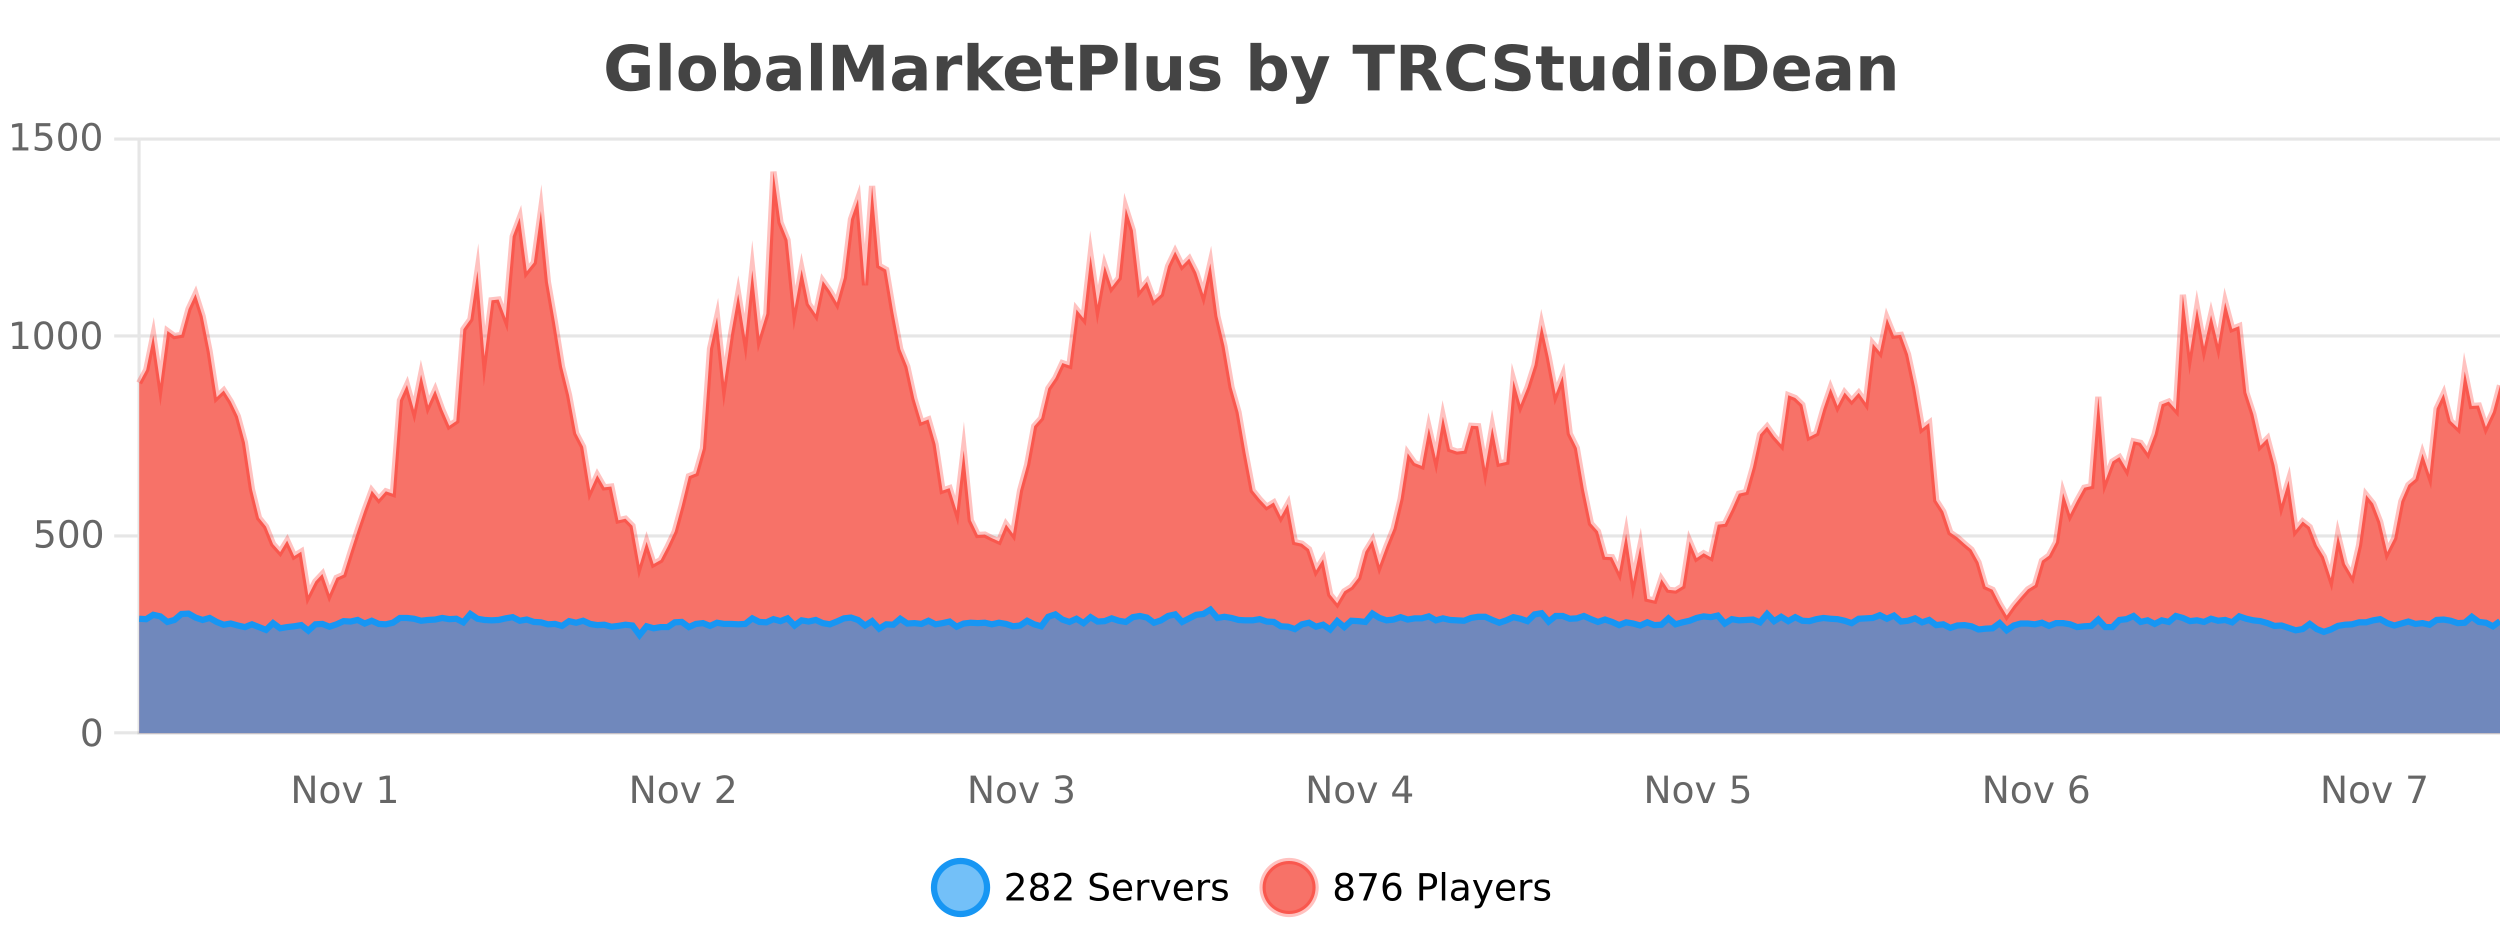 <?xml version="1.0" encoding="UTF-8"?>
<svg xmlns="http://www.w3.org/2000/svg" xmlns:xlink="http://www.w3.org/1999/xlink" width="800pt" height="300pt" viewBox="0 0 800 300" version="1.1">
<defs>
<clipPath id="clip1">
  <path d="M 270 263 L 345 263 L 345 300 L 270 300 Z M 270 263 "/>
</clipPath>
<clipPath id="clip2">
  <path d="M 375 263 L 450 263 L 450 300 L 375 300 Z M 375 263 "/>
</clipPath>
<clipPath id="clip3">
  <path d="M 44.539 54 L 800 54 L 800 234.602 L 44.539 234.602 Z M 44.539 54 "/>
</clipPath>
<clipPath id="clip4">
  <path d="M 43.539 43 L 800 43 L 800 226 L 43.539 226 Z M 43.539 43 "/>
</clipPath>
<clipPath id="clip5">
  <path d="M 44.539 195 L 800 195 L 800 234.602 L 44.539 234.602 Z M 44.539 195 "/>
</clipPath>
<clipPath id="clip6">
  <path d="M 43.539 166 L 800 166 L 800 232 L 43.539 232 Z M 43.539 166 "/>
</clipPath>
</defs>
<g id="surface2294521">
<rect x="0" y="0" width="800" height="300" style="fill:rgb(100%,100%,100%);fill-opacity:1;stroke:none;"/>
<path style="fill:none;stroke-width:1;stroke-linecap:butt;stroke-linejoin:miter;stroke:rgb(0%,0%,0%);stroke-opacity:0.098;stroke-miterlimit:10;" d="M 45 234.5 L 800 234.5 "/>
<path style="fill:none;stroke-width:1;stroke-linecap:butt;stroke-linejoin:miter;stroke:rgb(0%,0%,0%);stroke-opacity:0.098;stroke-miterlimit:10;" d="M 36.539 234.5 L 44 234.5 "/>
<path style="fill:none;stroke-width:1;stroke-linecap:butt;stroke-linejoin:miter;stroke:rgb(0%,0%,0%);stroke-opacity:0.098;stroke-miterlimit:10;" d="M 45 171.5 L 800 171.5 "/>
<path style="fill:none;stroke-width:1;stroke-linecap:butt;stroke-linejoin:miter;stroke:rgb(0%,0%,0%);stroke-opacity:0.098;stroke-miterlimit:10;" d="M 36.539 171.5 L 44 171.5 "/>
<path style="fill:none;stroke-width:1;stroke-linecap:butt;stroke-linejoin:miter;stroke:rgb(0%,0%,0%);stroke-opacity:0.098;stroke-miterlimit:10;" d="M 45 107.5 L 800 107.5 "/>
<path style="fill:none;stroke-width:1;stroke-linecap:butt;stroke-linejoin:miter;stroke:rgb(0%,0%,0%);stroke-opacity:0.098;stroke-miterlimit:10;" d="M 36.539 107.5 L 44 107.5 "/>
<path style="fill:none;stroke-width:1;stroke-linecap:butt;stroke-linejoin:miter;stroke:rgb(0%,0%,0%);stroke-opacity:0.098;stroke-miterlimit:10;" d="M 45 44.5 L 800 44.5 "/>
<path style="fill:none;stroke-width:1;stroke-linecap:butt;stroke-linejoin:miter;stroke:rgb(0%,0%,0%);stroke-opacity:0.098;stroke-miterlimit:10;" d="M 36.539 44.5 L 44 44.5 "/>
<path style=" stroke:none;fill-rule:nonzero;fill:rgb(9.02%,58.824%,95.294%);fill-opacity:0.6;" d="M 315.852 284 C 315.852 288.688 312.055 292.484 307.367 292.484 C 302.684 292.484 298.883 288.688 298.883 284 C 298.883 279.312 302.684 275.516 307.367 275.516 C 312.055 275.516 315.852 279.312 315.852 284 Z M 315.852 284 "/>
<g clip-path="url(#clip1)" clip-rule="nonzero">
<path style="fill:none;stroke-width:2;stroke-linecap:butt;stroke-linejoin:miter;stroke:rgb(9.02%,58.824%,95.294%);stroke-opacity:1;stroke-miterlimit:10;" d="M 315.852 284 C 315.852 288.688 312.055 292.484 307.367 292.484 C 302.684 292.484 298.883 288.688 298.883 284 C 298.883 279.312 302.684 275.516 307.367 275.516 C 312.055 275.516 315.852 279.312 315.852 284 Z M 315.852 284 "/>
</g>
<path style=" stroke:none;fill-rule:nonzero;fill:rgb(0%,0%,0%);fill-opacity:1;" d="M 323.477 287.156 L 327.617 287.156 L 327.617 288.156 L 322.055 288.156 L 322.055 287.156 C 322.5 286.699 323.109 286.078 323.883 285.297 C 324.664 284.508 325.152 283.996 325.352 283.766 C 325.734 283.352 326 282.996 326.148 282.703 C 326.305 282.402 326.383 282.109 326.383 281.828 C 326.383 281.359 326.215 280.98 325.883 280.688 C 325.559 280.398 325.137 280.25 324.617 280.25 C 324.242 280.25 323.844 280.312 323.43 280.438 C 323.023 280.562 322.586 280.762 322.117 281.031 L 322.117 279.828 C 322.594 279.641 323.039 279.5 323.445 279.406 C 323.859 279.305 324.242 279.25 324.586 279.25 C 325.492 279.25 326.215 279.48 326.758 279.938 C 327.297 280.387 327.57 280.992 327.57 281.75 C 327.57 282.105 327.5 282.445 327.367 282.766 C 327.23 283.09 326.984 283.469 326.633 283.906 C 326.527 284.023 326.215 284.352 325.695 284.891 C 325.172 285.434 324.434 286.188 323.477 287.156 Z M 332.629 284 C 332.066 284 331.621 284.152 331.301 284.453 C 330.977 284.758 330.816 285.168 330.816 285.688 C 330.816 286.219 330.977 286.637 331.301 286.938 C 331.621 287.242 332.066 287.391 332.629 287.391 C 333.191 287.391 333.633 287.242 333.957 286.938 C 334.277 286.637 334.441 286.219 334.441 285.688 C 334.441 285.168 334.277 284.758 333.957 284.453 C 333.645 284.152 333.199 284 332.629 284 Z M 331.441 283.5 C 330.941 283.375 330.543 283.141 330.254 282.797 C 329.973 282.445 329.832 282.016 329.832 281.516 C 329.832 280.82 330.082 280.266 330.582 279.859 C 331.082 279.453 331.762 279.25 332.629 279.25 C 333.504 279.25 334.184 279.453 334.676 279.859 C 335.176 280.266 335.426 280.82 335.426 281.516 C 335.426 282.016 335.285 282.445 335.004 282.797 C 334.723 283.141 334.324 283.375 333.816 283.5 C 334.387 283.637 334.832 283.898 335.145 284.281 C 335.465 284.668 335.629 285.137 335.629 285.688 C 335.629 286.543 335.367 287.199 334.848 287.656 C 334.336 288.105 333.598 288.328 332.629 288.328 C 331.668 288.328 330.93 288.105 330.41 287.656 C 329.887 287.199 329.629 286.543 329.629 285.688 C 329.629 285.137 329.789 284.668 330.113 284.281 C 330.434 283.898 330.879 283.637 331.441 283.5 Z M 331.02 281.625 C 331.02 282.086 331.16 282.438 331.441 282.688 C 331.723 282.938 332.117 283.062 332.629 283.062 C 333.137 283.062 333.535 282.938 333.816 282.688 C 334.105 282.438 334.254 282.086 334.254 281.625 C 334.254 281.18 334.105 280.828 333.816 280.578 C 333.535 280.32 333.137 280.188 332.629 280.188 C 332.117 280.188 331.723 280.32 331.441 280.578 C 331.16 280.828 331.02 281.18 331.02 281.625 Z M 338.75 287.156 L 342.891 287.156 L 342.891 288.156 L 337.328 288.156 L 337.328 287.156 C 337.773 286.699 338.383 286.078 339.156 285.297 C 339.938 284.508 340.426 283.996 340.625 283.766 C 341.008 283.352 341.273 282.996 341.422 282.703 C 341.578 282.402 341.656 282.109 341.656 281.828 C 341.656 281.359 341.488 280.98 341.156 280.688 C 340.832 280.398 340.41 280.25 339.891 280.25 C 339.516 280.25 339.117 280.312 338.703 280.438 C 338.297 280.562 337.859 280.762 337.391 281.031 L 337.391 279.828 C 337.867 279.641 338.312 279.5 338.719 279.406 C 339.133 279.305 339.516 279.25 339.859 279.25 C 340.766 279.25 341.488 279.48 342.031 279.938 C 342.57 280.387 342.844 280.992 342.844 281.75 C 342.844 282.105 342.773 282.445 342.641 282.766 C 342.504 283.09 342.258 283.469 341.906 283.906 C 341.801 284.023 341.488 284.352 340.969 284.891 C 340.445 285.434 339.707 286.188 338.75 287.156 Z M 354.32 279.688 L 354.32 280.844 C 353.871 280.637 353.445 280.48 353.039 280.375 C 352.641 280.262 352.262 280.203 351.898 280.203 C 351.25 280.203 350.75 280.328 350.398 280.578 C 350.055 280.828 349.883 281.188 349.883 281.656 C 349.883 282.043 349.996 282.336 350.227 282.531 C 350.453 282.73 350.898 282.887 351.555 283 L 352.258 283.156 C 353.141 283.324 353.793 283.621 354.211 284.047 C 354.637 284.465 354.852 285.027 354.852 285.734 C 354.852 286.59 354.562 287.234 353.992 287.672 C 353.43 288.109 352.594 288.328 351.492 288.328 C 351.086 288.328 350.648 288.281 350.18 288.188 C 349.711 288.094 349.227 287.953 348.727 287.766 L 348.727 286.547 C 349.203 286.82 349.672 287.023 350.133 287.156 C 350.602 287.293 351.055 287.359 351.492 287.359 C 352.168 287.359 352.688 287.23 353.055 286.969 C 353.43 286.699 353.617 286.32 353.617 285.828 C 353.617 285.402 353.48 285.07 353.211 284.828 C 352.949 284.578 352.516 284.398 351.914 284.281 L 351.195 284.141 C 350.309 283.965 349.668 283.688 349.273 283.312 C 348.887 282.938 348.695 282.418 348.695 281.75 C 348.695 280.969 348.965 280.359 349.508 279.922 C 350.047 279.477 350.797 279.25 351.758 279.25 C 352.172 279.25 352.59 279.289 353.008 279.359 C 353.434 279.434 353.871 279.543 354.32 279.688 Z M 362.266 284.609 L 362.266 285.125 L 357.297 285.125 C 357.348 285.875 357.57 286.445 357.969 286.828 C 358.375 287.215 358.93 287.406 359.641 287.406 C 360.055 287.406 360.457 287.359 360.844 287.266 C 361.238 287.164 361.629 287.008 362.016 286.797 L 362.016 287.828 C 361.617 287.984 361.219 288.105 360.812 288.188 C 360.406 288.281 359.992 288.328 359.578 288.328 C 358.535 288.328 357.707 288.027 357.094 287.422 C 356.477 286.809 356.172 285.98 356.172 284.938 C 356.172 283.867 356.461 283.016 357.047 282.391 C 357.629 281.758 358.41 281.438 359.391 281.438 C 360.273 281.438 360.973 281.727 361.484 282.297 C 362.004 282.859 362.266 283.633 362.266 284.609 Z M 361.188 284.281 C 361.176 283.699 361.008 283.23 360.688 282.875 C 360.363 282.523 359.938 282.344 359.406 282.344 C 358.801 282.344 358.316 282.516 357.953 282.859 C 357.598 283.203 357.395 283.684 357.344 284.297 Z M 367.836 282.594 C 367.711 282.531 367.574 282.484 367.43 282.453 C 367.293 282.414 367.137 282.391 366.961 282.391 C 366.355 282.391 365.887 282.59 365.555 282.984 C 365.23 283.383 365.07 283.953 365.07 284.703 L 365.07 288.156 L 363.992 288.156 L 363.992 281.594 L 365.07 281.594 L 365.07 282.609 C 365.297 282.215 365.594 281.922 365.961 281.734 C 366.324 281.539 366.766 281.438 367.289 281.438 C 367.359 281.438 367.438 281.445 367.523 281.453 C 367.617 281.465 367.715 281.48 367.82 281.5 Z M 368.195 281.594 L 369.336 281.594 L 371.383 287.094 L 373.445 281.594 L 374.586 281.594 L 372.117 288.156 L 370.648 288.156 Z M 381.688 284.609 L 381.688 285.125 L 376.719 285.125 C 376.77 285.875 376.992 286.445 377.391 286.828 C 377.797 287.215 378.352 287.406 379.062 287.406 C 379.477 287.406 379.879 287.359 380.266 287.266 C 380.66 287.164 381.051 287.008 381.438 286.797 L 381.438 287.828 C 381.039 287.984 380.641 288.105 380.234 288.188 C 379.828 288.281 379.414 288.328 379 288.328 C 377.957 288.328 377.129 288.027 376.516 287.422 C 375.898 286.809 375.594 285.98 375.594 284.938 C 375.594 283.867 375.883 283.016 376.469 282.391 C 377.051 281.758 377.832 281.438 378.812 281.438 C 379.695 281.438 380.395 281.727 380.906 282.297 C 381.426 282.859 381.688 283.633 381.688 284.609 Z M 380.609 284.281 C 380.598 283.699 380.43 283.23 380.109 282.875 C 379.785 282.523 379.359 282.344 378.828 282.344 C 378.223 282.344 377.738 282.516 377.375 282.859 C 377.02 283.203 376.816 283.684 376.766 284.297 Z M 387.258 282.594 C 387.133 282.531 386.996 282.484 386.852 282.453 C 386.715 282.414 386.559 282.391 386.383 282.391 C 385.777 282.391 385.309 282.59 384.977 282.984 C 384.652 283.383 384.492 283.953 384.492 284.703 L 384.492 288.156 L 383.414 288.156 L 383.414 281.594 L 384.492 281.594 L 384.492 282.609 C 384.719 282.215 385.016 281.922 385.383 281.734 C 385.746 281.539 386.188 281.438 386.711 281.438 C 386.781 281.438 386.859 281.445 386.945 281.453 C 387.039 281.465 387.137 281.48 387.242 281.5 Z M 392.562 281.781 L 392.562 282.812 C 392.258 282.656 391.941 282.543 391.609 282.469 C 391.285 282.387 390.945 282.344 390.594 282.344 C 390.062 282.344 389.66 282.43 389.391 282.594 C 389.117 282.75 388.984 282.996 388.984 283.328 C 388.984 283.578 389.078 283.777 389.266 283.922 C 389.461 284.059 389.852 284.188 390.438 284.312 L 390.797 284.406 C 391.566 284.562 392.113 284.793 392.438 285.094 C 392.758 285.398 392.922 285.812 392.922 286.344 C 392.922 286.961 392.676 287.445 392.188 287.797 C 391.707 288.152 391.047 288.328 390.203 288.328 C 389.848 288.328 389.477 288.289 389.094 288.219 C 388.719 288.156 388.32 288.059 387.906 287.922 L 387.906 286.797 C 388.301 287.008 388.691 287.164 389.078 287.266 C 389.461 287.371 389.848 287.422 390.234 287.422 C 390.734 287.422 391.117 287.34 391.391 287.172 C 391.672 286.996 391.812 286.746 391.812 286.422 C 391.812 286.133 391.711 285.906 391.516 285.75 C 391.316 285.594 390.883 285.445 390.219 285.297 L 389.844 285.219 C 389.176 285.074 388.691 284.855 388.391 284.562 C 388.098 284.273 387.953 283.875 387.953 283.375 C 387.953 282.75 388.172 282.273 388.609 281.938 C 389.047 281.605 389.664 281.438 390.469 281.438 C 390.863 281.438 391.238 281.469 391.594 281.531 C 391.945 281.586 392.27 281.668 392.562 281.781 Z M 317.367 277.016 "/>
<path style=" stroke:none;fill-rule:nonzero;fill:rgb(96.863%,44.706%,40.784%);fill-opacity:1;" d="M 420.988 284 C 420.988 288.688 417.191 292.484 412.504 292.484 C 407.82 292.484 404.02 288.688 404.02 284 C 404.02 279.312 407.82 275.516 412.504 275.516 C 417.191 275.516 420.988 279.312 420.988 284 Z M 420.988 284 "/>
<g clip-path="url(#clip2)" clip-rule="nonzero">
<path style="fill:none;stroke-width:2;stroke-linecap:butt;stroke-linejoin:miter;stroke:rgb(100%,4.706%,0%);stroke-opacity:0.247;stroke-miterlimit:10;" d="M 420.988 284 C 420.988 288.688 417.191 292.484 412.504 292.484 C 407.82 292.484 404.02 288.688 404.02 284 C 404.02 279.312 407.82 275.516 412.504 275.516 C 417.191 275.516 420.988 279.312 420.988 284 Z M 420.988 284 "/>
</g>
<path style=" stroke:none;fill-rule:nonzero;fill:rgb(0%,0%,0%);fill-opacity:1;" d="M 430.133 284 C 429.57 284 429.125 284.152 428.805 284.453 C 428.48 284.758 428.32 285.168 428.32 285.688 C 428.32 286.219 428.48 286.637 428.805 286.938 C 429.125 287.242 429.57 287.391 430.133 287.391 C 430.695 287.391 431.137 287.242 431.461 286.938 C 431.781 286.637 431.945 286.219 431.945 285.688 C 431.945 285.168 431.781 284.758 431.461 284.453 C 431.148 284.152 430.703 284 430.133 284 Z M 428.945 283.5 C 428.445 283.375 428.047 283.141 427.758 282.797 C 427.477 282.445 427.336 282.016 427.336 281.516 C 427.336 280.82 427.586 280.266 428.086 279.859 C 428.586 279.453 429.266 279.25 430.133 279.25 C 431.008 279.25 431.688 279.453 432.18 279.859 C 432.68 280.266 432.93 280.82 432.93 281.516 C 432.93 282.016 432.789 282.445 432.508 282.797 C 432.227 283.141 431.828 283.375 431.32 283.5 C 431.891 283.637 432.336 283.898 432.648 284.281 C 432.969 284.668 433.133 285.137 433.133 285.688 C 433.133 286.543 432.871 287.199 432.352 287.656 C 431.84 288.105 431.102 288.328 430.133 288.328 C 429.172 288.328 428.434 288.105 427.914 287.656 C 427.391 287.199 427.133 286.543 427.133 285.688 C 427.133 285.137 427.293 284.668 427.617 284.281 C 427.938 283.898 428.383 283.637 428.945 283.5 Z M 428.523 281.625 C 428.523 282.086 428.664 282.438 428.945 282.688 C 429.227 282.938 429.621 283.062 430.133 283.062 C 430.641 283.062 431.039 282.938 431.32 282.688 C 431.609 282.438 431.758 282.086 431.758 281.625 C 431.758 281.18 431.609 280.828 431.32 280.578 C 431.039 280.32 430.641 280.188 430.133 280.188 C 429.621 280.188 429.227 280.32 428.945 280.578 C 428.664 280.828 428.523 281.18 428.523 281.625 Z M 434.938 279.406 L 440.562 279.406 L 440.562 279.906 L 437.391 288.156 L 436.156 288.156 L 439.141 280.406 L 434.938 280.406 Z M 445.555 283.312 C 445.023 283.312 444.602 283.496 444.289 283.859 C 443.977 284.227 443.82 284.719 443.82 285.344 C 443.82 285.98 443.977 286.48 444.289 286.844 C 444.602 287.211 445.023 287.391 445.555 287.391 C 446.086 287.391 446.5 287.211 446.805 286.844 C 447.117 286.48 447.273 285.98 447.273 285.344 C 447.273 284.719 447.117 284.227 446.805 283.859 C 446.5 283.496 446.086 283.312 445.555 283.312 Z M 447.898 279.594 L 447.898 280.672 C 447.594 280.539 447.293 280.434 446.992 280.359 C 446.688 280.289 446.391 280.25 446.102 280.25 C 445.32 280.25 444.719 280.516 444.305 281.047 C 443.898 281.57 443.664 282.359 443.602 283.422 C 443.828 283.09 444.117 282.836 444.461 282.656 C 444.812 282.469 445.199 282.375 445.617 282.375 C 446.492 282.375 447.184 282.641 447.695 283.172 C 448.203 283.703 448.461 284.43 448.461 285.344 C 448.461 286.25 448.195 286.977 447.664 287.516 C 447.133 288.059 446.43 288.328 445.555 288.328 C 444.531 288.328 443.758 287.945 443.227 287.172 C 442.695 286.391 442.43 285.266 442.43 283.797 C 442.43 282.414 442.758 281.309 443.414 280.484 C 444.07 279.664 444.949 279.25 446.055 279.25 C 446.344 279.25 446.641 279.281 446.945 279.344 C 447.246 279.398 447.562 279.48 447.898 279.594 Z M 455.398 280.375 L 455.398 283.672 L 456.883 283.672 C 457.434 283.672 457.859 283.531 458.164 283.25 C 458.465 282.961 458.617 282.547 458.617 282.016 C 458.617 281.496 458.465 281.094 458.164 280.812 C 457.859 280.523 457.434 280.375 456.883 280.375 Z M 454.211 279.406 L 456.883 279.406 C 457.871 279.406 458.617 279.633 459.117 280.078 C 459.617 280.516 459.867 281.164 459.867 282.016 C 459.867 282.883 459.617 283.539 459.117 283.984 C 458.617 284.422 457.871 284.641 456.883 284.641 L 455.398 284.641 L 455.398 288.156 L 454.211 288.156 Z M 461.398 279.031 L 462.477 279.031 L 462.477 288.156 L 461.398 288.156 Z M 467.719 284.859 C 466.852 284.859 466.25 284.961 465.906 285.156 C 465.57 285.355 465.406 285.695 465.406 286.172 C 465.406 286.559 465.531 286.867 465.781 287.094 C 466.039 287.312 466.383 287.422 466.812 287.422 C 467.414 287.422 467.895 287.215 468.25 286.797 C 468.613 286.371 468.797 285.805 468.797 285.094 L 468.797 284.859 Z M 469.875 284.406 L 469.875 288.156 L 468.797 288.156 L 468.797 287.156 C 468.547 287.555 468.238 287.852 467.875 288.047 C 467.508 288.234 467.062 288.328 466.531 288.328 C 465.852 288.328 465.316 288.141 464.922 287.766 C 464.523 287.383 464.328 286.875 464.328 286.25 C 464.328 285.512 464.57 284.953 465.062 284.578 C 465.562 284.203 466.301 284.016 467.281 284.016 L 468.797 284.016 L 468.797 283.906 C 468.797 283.406 468.629 283.023 468.297 282.75 C 467.973 282.48 467.52 282.344 466.938 282.344 C 466.562 282.344 466.191 282.391 465.828 282.484 C 465.473 282.578 465.133 282.715 464.812 282.891 L 464.812 281.891 C 465.207 281.734 465.586 281.621 465.953 281.547 C 466.328 281.477 466.691 281.438 467.047 281.438 C 467.992 281.438 468.703 281.684 469.172 282.172 C 469.641 282.664 469.875 283.406 469.875 284.406 Z M 474.82 288.766 C 474.516 289.547 474.219 290.055 473.93 290.297 C 473.637 290.535 473.25 290.656 472.773 290.656 L 471.914 290.656 L 471.914 289.75 L 472.539 289.75 C 472.84 289.75 473.07 289.676 473.227 289.531 C 473.391 289.395 473.574 289.066 473.773 288.547 L 473.977 288.047 L 471.32 281.594 L 472.461 281.594 L 474.508 286.719 L 476.57 281.594 L 477.711 281.594 Z M 484.812 284.609 L 484.812 285.125 L 479.844 285.125 C 479.895 285.875 480.117 286.445 480.516 286.828 C 480.922 287.215 481.477 287.406 482.188 287.406 C 482.602 287.406 483.004 287.359 483.391 287.266 C 483.785 287.164 484.176 287.008 484.562 286.797 L 484.562 287.828 C 484.164 287.984 483.766 288.105 483.359 288.188 C 482.953 288.281 482.539 288.328 482.125 288.328 C 481.082 288.328 480.254 288.027 479.641 287.422 C 479.023 286.809 478.719 285.98 478.719 284.938 C 478.719 283.867 479.008 283.016 479.594 282.391 C 480.176 281.758 480.957 281.438 481.938 281.438 C 482.82 281.438 483.52 281.727 484.031 282.297 C 484.551 282.859 484.812 283.633 484.812 284.609 Z M 483.734 284.281 C 483.723 283.699 483.555 283.23 483.234 282.875 C 482.91 282.523 482.484 282.344 481.953 282.344 C 481.348 282.344 480.863 282.516 480.5 282.859 C 480.145 283.203 479.941 283.684 479.891 284.297 Z M 490.383 282.594 C 490.258 282.531 490.121 282.484 489.977 282.453 C 489.84 282.414 489.684 282.391 489.508 282.391 C 488.902 282.391 488.434 282.59 488.102 282.984 C 487.777 283.383 487.617 283.953 487.617 284.703 L 487.617 288.156 L 486.539 288.156 L 486.539 281.594 L 487.617 281.594 L 487.617 282.609 C 487.844 282.215 488.141 281.922 488.508 281.734 C 488.871 281.539 489.312 281.438 489.836 281.438 C 489.906 281.438 489.984 281.445 490.07 281.453 C 490.164 281.465 490.262 281.48 490.367 281.5 Z M 495.691 281.781 L 495.691 282.812 C 495.387 282.656 495.07 282.543 494.738 282.469 C 494.414 282.387 494.074 282.344 493.723 282.344 C 493.191 282.344 492.789 282.43 492.52 282.594 C 492.246 282.75 492.113 282.996 492.113 283.328 C 492.113 283.578 492.207 283.777 492.395 283.922 C 492.59 284.059 492.98 284.188 493.566 284.312 L 493.926 284.406 C 494.695 284.562 495.242 284.793 495.566 285.094 C 495.887 285.398 496.051 285.812 496.051 286.344 C 496.051 286.961 495.805 287.445 495.316 287.797 C 494.836 288.152 494.176 288.328 493.332 288.328 C 492.977 288.328 492.605 288.289 492.223 288.219 C 491.848 288.156 491.449 288.059 491.035 287.922 L 491.035 286.797 C 491.43 287.008 491.82 287.164 492.207 287.266 C 492.59 287.371 492.977 287.422 493.363 287.422 C 493.863 287.422 494.246 287.34 494.52 287.172 C 494.801 286.996 494.941 286.746 494.941 286.422 C 494.941 286.133 494.84 285.906 494.645 285.75 C 494.445 285.594 494.012 285.445 493.348 285.297 L 492.973 285.219 C 492.305 285.074 491.82 284.855 491.52 284.562 C 491.227 284.273 491.082 283.875 491.082 283.375 C 491.082 282.75 491.301 282.273 491.738 281.938 C 492.176 281.605 492.793 281.438 493.598 281.438 C 493.992 281.438 494.367 281.469 494.723 281.531 C 495.074 281.586 495.398 281.668 495.691 281.781 Z M 422.504 277.016 "/>
<path style=" stroke:none;fill-rule:nonzero;fill:rgb(26.667%,26.667%,26.667%);fill-opacity:1;" d="M 207.938 27.844 C 207 28.293 206.023 28.633 205.016 28.859 C 204.016 29.086 202.973 29.203 201.891 29.203 C 199.461 29.203 197.539 28.527 196.125 27.172 C 194.707 25.809 194 23.965 194 21.641 C 194 19.297 194.719 17.453 196.156 16.109 C 197.602 14.758 199.586 14.078 202.109 14.078 C 203.078 14.078 204.004 14.172 204.891 14.359 C 205.773 14.539 206.613 14.805 207.406 15.156 L 207.406 18.172 C 206.594 17.715 205.781 17.371 204.969 17.141 C 204.164 16.914 203.363 16.797 202.562 16.797 C 201.062 16.797 199.906 17.219 199.094 18.062 C 198.289 18.898 197.891 20.09 197.891 21.641 C 197.891 23.184 198.281 24.375 199.062 25.219 C 199.844 26.062 200.953 26.484 202.391 26.484 C 202.773 26.484 203.133 26.461 203.469 26.406 C 203.812 26.355 204.113 26.277 204.375 26.172 L 204.375 23.344 L 202.078 23.344 L 202.078 20.828 L 207.938 20.828 Z M 211.102 13.719 L 214.586 13.719 L 214.586 28.922 L 211.102 28.922 Z M 223.164 20.219 C 222.383 20.219 221.789 20.5 221.383 21.062 C 220.977 21.617 220.773 22.418 220.773 23.469 C 220.773 24.512 220.977 25.312 221.383 25.875 C 221.789 26.43 222.383 26.703 223.164 26.703 C 223.922 26.703 224.5 26.43 224.898 25.875 C 225.305 25.312 225.508 24.512 225.508 23.469 C 225.508 22.418 225.305 21.617 224.898 21.062 C 224.5 20.5 223.922 20.219 223.164 20.219 Z M 223.164 17.719 C 225.039 17.719 226.5 18.23 227.555 19.25 C 228.617 20.262 229.148 21.668 229.148 23.469 C 229.148 25.262 228.617 26.668 227.555 27.688 C 226.5 28.699 225.039 29.203 223.164 29.203 C 221.266 29.203 219.789 28.699 218.727 27.688 C 217.664 26.668 217.133 25.262 217.133 23.469 C 217.133 21.668 217.664 20.262 218.727 19.25 C 219.789 18.23 221.266 17.719 223.164 17.719 Z M 237.512 26.672 C 238.262 26.672 238.832 26.402 239.23 25.859 C 239.625 25.309 239.824 24.512 239.824 23.469 C 239.824 22.43 239.625 21.637 239.23 21.094 C 238.832 20.543 238.262 20.266 237.512 20.266 C 236.762 20.266 236.184 20.543 235.777 21.094 C 235.379 21.637 235.184 22.43 235.184 23.469 C 235.184 24.5 235.379 25.293 235.777 25.844 C 236.184 26.398 236.762 26.672 237.512 26.672 Z M 235.184 19.578 C 235.672 18.945 236.207 18.477 236.793 18.172 C 237.375 17.871 238.047 17.719 238.809 17.719 C 240.16 17.719 241.27 18.258 242.137 19.328 C 243 20.402 243.434 21.781 243.434 23.469 C 243.434 25.148 243 26.523 242.137 27.594 C 241.27 28.668 240.16 29.203 238.809 29.203 C 238.047 29.203 237.375 29.051 236.793 28.75 C 236.207 28.449 235.672 27.98 235.184 27.344 L 235.184 28.922 L 231.699 28.922 L 231.699 13.719 L 235.184 13.719 Z M 250.906 24 C 250.176 24 249.629 24.125 249.266 24.375 C 248.898 24.617 248.719 24.98 248.719 25.469 C 248.719 25.906 248.863 26.25 249.156 26.5 C 249.457 26.75 249.867 26.875 250.391 26.875 C 251.047 26.875 251.598 26.641 252.047 26.172 C 252.504 25.703 252.734 25.117 252.734 24.406 L 252.734 24 Z M 256.25 22.688 L 256.25 28.922 L 252.734 28.922 L 252.734 27.297 C 252.266 27.965 251.734 28.449 251.141 28.75 C 250.555 29.051 249.844 29.203 249 29.203 C 247.875 29.203 246.957 28.875 246.25 28.219 C 245.539 27.555 245.188 26.695 245.188 25.641 C 245.188 24.359 245.625 23.422 246.5 22.828 C 247.383 22.227 248.773 21.922 250.672 21.922 L 252.734 21.922 L 252.734 21.641 C 252.734 21.09 252.516 20.688 252.078 20.438 C 251.641 20.18 250.957 20.047 250.031 20.047 C 249.281 20.047 248.582 20.125 247.938 20.281 C 247.289 20.43 246.691 20.648 246.141 20.938 L 246.141 18.281 C 246.891 18.094 247.641 17.953 248.391 17.859 C 249.148 17.766 249.91 17.719 250.672 17.719 C 252.641 17.719 254.062 18.109 254.938 18.891 C 255.812 19.664 256.25 20.93 256.25 22.688 Z M 259.512 13.719 L 262.996 13.719 L 262.996 28.922 L 259.512 28.922 Z M 266.523 14.344 L 271.305 14.344 L 274.617 22.141 L 277.961 14.344 L 282.742 14.344 L 282.742 28.922 L 279.18 28.922 L 279.18 18.25 L 275.82 26.125 L 273.445 26.125 L 270.086 18.25 L 270.086 28.922 L 266.523 28.922 Z M 291.16 24 C 290.43 24 289.883 24.125 289.52 24.375 C 289.152 24.617 288.973 24.98 288.973 25.469 C 288.973 25.906 289.117 26.25 289.41 26.5 C 289.711 26.75 290.121 26.875 290.645 26.875 C 291.301 26.875 291.852 26.641 292.301 26.172 C 292.758 25.703 292.988 25.117 292.988 24.406 L 292.988 24 Z M 296.504 22.688 L 296.504 28.922 L 292.988 28.922 L 292.988 27.297 C 292.52 27.965 291.988 28.449 291.395 28.75 C 290.809 29.051 290.098 29.203 289.254 29.203 C 288.129 29.203 287.211 28.875 286.504 28.219 C 285.793 27.555 285.441 26.695 285.441 25.641 C 285.441 24.359 285.879 23.422 286.754 22.828 C 287.637 22.227 289.027 21.922 290.926 21.922 L 292.988 21.922 L 292.988 21.641 C 292.988 21.09 292.77 20.688 292.332 20.438 C 291.895 20.18 291.211 20.047 290.285 20.047 C 289.535 20.047 288.836 20.125 288.191 20.281 C 287.543 20.43 286.945 20.648 286.395 20.938 L 286.395 18.281 C 287.145 18.094 287.895 17.953 288.645 17.859 C 289.402 17.766 290.164 17.719 290.926 17.719 C 292.895 17.719 294.316 18.109 295.191 18.891 C 296.066 19.664 296.504 20.93 296.504 22.688 Z M 307.891 20.969 C 307.578 20.824 307.27 20.719 306.969 20.656 C 306.664 20.586 306.363 20.547 306.062 20.547 C 305.156 20.547 304.457 20.836 303.969 21.406 C 303.488 21.98 303.25 22.805 303.25 23.875 L 303.25 28.922 L 299.766 28.922 L 299.766 17.984 L 303.25 17.984 L 303.25 19.781 C 303.695 19.062 304.211 18.543 304.797 18.219 C 305.379 17.887 306.078 17.719 306.891 17.719 C 307.016 17.719 307.145 17.727 307.281 17.734 C 307.414 17.746 307.613 17.766 307.875 17.797 Z M 309.629 13.719 L 313.113 13.719 L 313.113 22 L 317.145 17.984 L 321.207 17.984 L 315.863 23 L 321.629 28.922 L 317.379 28.922 L 313.113 24.359 L 313.113 28.922 L 309.629 28.922 Z M 333.297 23.422 L 333.297 24.422 L 325.125 24.422 C 325.207 25.246 325.504 25.859 326.016 26.266 C 326.523 26.672 327.234 26.875 328.141 26.875 C 328.879 26.875 329.633 26.766 330.406 26.547 C 331.176 26.328 331.969 26 332.781 25.562 L 332.781 28.25 C 331.957 28.562 331.129 28.797 330.297 28.953 C 329.473 29.117 328.648 29.203 327.828 29.203 C 325.848 29.203 324.305 28.703 323.203 27.703 C 322.109 26.695 321.562 25.281 321.562 23.469 C 321.562 21.68 322.098 20.273 323.172 19.25 C 324.254 18.23 325.738 17.719 327.625 17.719 C 329.344 17.719 330.719 18.242 331.75 19.281 C 332.781 20.312 333.297 21.695 333.297 23.422 Z M 329.703 22.266 C 329.703 21.602 329.508 21.062 329.125 20.656 C 328.738 20.25 328.234 20.047 327.609 20.047 C 326.93 20.047 326.379 20.242 325.953 20.625 C 325.535 21 325.273 21.547 325.172 22.266 Z M 339.77 14.875 L 339.77 17.984 L 343.379 17.984 L 343.379 20.484 L 339.77 20.484 L 339.77 25.125 C 339.77 25.637 339.867 25.98 340.066 26.156 C 340.273 26.336 340.676 26.422 341.27 26.422 L 343.066 26.422 L 343.066 28.922 L 340.066 28.922 C 338.691 28.922 337.711 28.637 337.129 28.062 C 336.555 27.48 336.27 26.5 336.27 25.125 L 336.27 20.484 L 334.535 20.484 L 334.535 17.984 L 336.27 17.984 L 336.27 14.875 Z M 345.672 14.344 L 351.906 14.344 C 353.758 14.344 355.18 14.758 356.172 15.578 C 357.172 16.402 357.672 17.574 357.672 19.094 C 357.672 20.625 357.172 21.805 356.172 22.625 C 355.18 23.449 353.758 23.859 351.906 23.859 L 349.422 23.859 L 349.422 28.922 L 345.672 28.922 Z M 349.422 17.062 L 349.422 21.141 L 351.5 21.141 C 352.227 21.141 352.789 20.965 353.188 20.609 C 353.594 20.258 353.797 19.75 353.797 19.094 C 353.797 18.449 353.594 17.949 353.188 17.594 C 352.789 17.242 352.227 17.062 351.5 17.062 Z M 360.176 13.719 L 363.66 13.719 L 363.66 28.922 L 360.176 28.922 Z M 366.906 24.656 L 366.906 17.984 L 370.422 17.984 L 370.422 19.078 C 370.422 19.672 370.414 20.418 370.406 21.312 C 370.406 22.211 370.406 22.805 370.406 23.094 C 370.406 23.98 370.426 24.617 370.469 25 C 370.52 25.387 370.598 25.668 370.703 25.844 C 370.848 26.074 371.035 26.25 371.266 26.375 C 371.492 26.5 371.758 26.562 372.062 26.562 C 372.789 26.562 373.363 26.281 373.781 25.719 C 374.195 25.156 374.406 24.383 374.406 23.391 L 374.406 17.984 L 377.906 17.984 L 377.906 28.922 L 374.406 28.922 L 374.406 27.344 C 373.875 27.98 373.312 28.449 372.719 28.75 C 372.133 29.051 371.488 29.203 370.781 29.203 C 369.52 29.203 368.555 28.82 367.891 28.047 C 367.234 27.266 366.906 26.137 366.906 24.656 Z M 389.801 18.328 L 389.801 20.984 C 389.059 20.672 388.34 20.438 387.645 20.281 C 386.945 20.125 386.285 20.047 385.66 20.047 C 385.004 20.047 384.512 20.133 384.191 20.297 C 383.867 20.465 383.707 20.719 383.707 21.062 C 383.707 21.344 383.824 21.559 384.066 21.703 C 384.316 21.852 384.754 21.961 385.379 22.031 L 386.004 22.125 C 387.793 22.355 388.996 22.73 389.613 23.25 C 390.227 23.773 390.535 24.59 390.535 25.703 C 390.535 26.871 390.102 27.746 389.238 28.328 C 388.383 28.914 387.105 29.203 385.41 29.203 C 384.68 29.203 383.93 29.145 383.16 29.031 C 382.387 28.918 381.598 28.746 380.785 28.516 L 380.785 25.859 C 381.48 26.203 382.195 26.461 382.926 26.625 C 383.652 26.793 384.398 26.875 385.16 26.875 C 385.848 26.875 386.363 26.781 386.707 26.594 C 387.051 26.406 387.223 26.125 387.223 25.75 C 387.223 25.438 387.102 25.211 386.863 25.062 C 386.621 24.906 386.148 24.789 385.441 24.703 L 384.832 24.625 C 383.27 24.43 382.176 24.07 381.551 23.547 C 380.926 23.016 380.613 22.215 380.613 21.141 C 380.613 19.984 381.008 19.125 381.801 18.562 C 382.602 18 383.82 17.719 385.457 17.719 C 386.102 17.719 386.777 17.773 387.488 17.875 C 388.195 17.969 388.965 18.121 389.801 18.328 Z M 405.949 26.672 C 406.699 26.672 407.27 26.402 407.668 25.859 C 408.062 25.309 408.262 24.512 408.262 23.469 C 408.262 22.43 408.062 21.637 407.668 21.094 C 407.27 20.543 406.699 20.266 405.949 20.266 C 405.199 20.266 404.621 20.543 404.215 21.094 C 403.816 21.637 403.621 22.43 403.621 23.469 C 403.621 24.5 403.816 25.293 404.215 25.844 C 404.621 26.398 405.199 26.672 405.949 26.672 Z M 403.621 19.578 C 404.109 18.945 404.645 18.477 405.23 18.172 C 405.812 17.871 406.484 17.719 407.246 17.719 C 408.598 17.719 409.707 18.258 410.574 19.328 C 411.438 20.402 411.871 21.781 411.871 23.469 C 411.871 25.148 411.438 26.523 410.574 27.594 C 409.707 28.668 408.598 29.203 407.246 29.203 C 406.484 29.203 405.812 29.051 405.23 28.75 C 404.645 28.449 404.109 27.98 403.621 27.344 L 403.621 28.922 L 400.137 28.922 L 400.137 13.719 L 403.621 13.719 Z M 413.016 17.984 L 416.5 17.984 L 419.453 25.406 L 421.953 17.984 L 425.438 17.984 L 420.844 29.953 C 420.383 31.172 419.844 32.02 419.219 32.5 C 418.602 32.988 417.797 33.234 416.797 33.234 L 414.766 33.234 L 414.766 30.938 L 415.859 30.938 C 416.453 30.938 416.883 30.844 417.156 30.656 C 417.426 30.469 417.633 30.129 417.781 29.641 L 417.891 29.344 Z M 432.859 14.344 L 446.297 14.344 L 446.297 17.188 L 441.469 17.188 L 441.469 28.922 L 437.703 28.922 L 437.703 17.188 L 432.859 17.188 Z M 453.578 20.812 C 454.367 20.812 454.938 20.668 455.281 20.375 C 455.625 20.074 455.797 19.59 455.797 18.922 C 455.797 18.258 455.625 17.781 455.281 17.5 C 454.938 17.211 454.367 17.062 453.578 17.062 L 452 17.062 L 452 20.812 Z M 452 23.406 L 452 28.922 L 448.25 28.922 L 448.25 14.344 L 453.984 14.344 C 455.898 14.344 457.305 14.668 458.203 15.312 C 459.098 15.961 459.547 16.977 459.547 18.359 C 459.547 19.328 459.312 20.125 458.844 20.75 C 458.383 21.367 457.688 21.82 456.75 22.109 C 457.258 22.227 457.719 22.492 458.125 22.906 C 458.531 23.312 458.941 23.938 459.359 24.781 L 461.406 28.922 L 457.406 28.922 L 455.625 25.297 C 455.27 24.57 454.906 24.074 454.531 23.812 C 454.164 23.543 453.676 23.406 453.062 23.406 Z M 475.215 28.125 C 474.516 28.48 473.793 28.746 473.043 28.922 C 472.301 29.109 471.52 29.203 470.699 29.203 C 468.27 29.203 466.348 28.527 464.934 27.172 C 463.516 25.809 462.809 23.965 462.809 21.641 C 462.809 19.32 463.516 17.48 464.934 16.125 C 466.348 14.762 468.27 14.078 470.699 14.078 C 471.52 14.078 472.301 14.172 473.043 14.359 C 473.793 14.539 474.516 14.805 475.215 15.156 L 475.215 18.172 C 474.516 17.703 473.828 17.359 473.152 17.141 C 472.473 16.914 471.762 16.797 471.012 16.797 C 469.668 16.797 468.609 17.23 467.84 18.094 C 467.078 18.949 466.699 20.133 466.699 21.641 C 466.699 23.152 467.078 24.34 467.84 25.203 C 468.609 26.059 469.668 26.484 471.012 26.484 C 471.762 26.484 472.473 26.375 473.152 26.156 C 473.828 25.93 474.516 25.578 475.215 25.109 Z M 488.844 14.797 L 488.844 17.891 C 488.039 17.527 487.258 17.258 486.5 17.078 C 485.738 16.891 485.02 16.797 484.344 16.797 C 483.445 16.797 482.781 16.922 482.344 17.172 C 481.914 17.422 481.703 17.809 481.703 18.328 C 481.703 18.715 481.848 19.016 482.141 19.234 C 482.43 19.453 482.957 19.641 483.719 19.797 L 485.312 20.125 C 486.938 20.449 488.086 20.945 488.766 21.609 C 489.453 22.277 489.797 23.219 489.797 24.438 C 489.797 26.043 489.316 27.242 488.359 28.031 C 487.41 28.812 485.957 29.203 484 29.203 C 483.07 29.203 482.141 29.113 481.203 28.938 C 480.273 28.762 479.348 28.5 478.422 28.156 L 478.422 24.984 C 479.348 25.484 480.242 25.859 481.109 26.109 C 481.984 26.359 482.828 26.484 483.641 26.484 C 484.461 26.484 485.086 26.352 485.516 26.078 C 485.953 25.797 486.172 25.402 486.172 24.891 C 486.172 24.445 486.02 24.094 485.719 23.844 C 485.426 23.594 484.836 23.371 483.953 23.172 L 482.5 22.859 C 481.039 22.547 479.973 22.055 479.297 21.375 C 478.629 20.688 478.297 19.762 478.297 18.594 C 478.297 17.148 478.766 16.031 479.703 15.25 C 480.641 14.469 481.988 14.078 483.75 14.078 C 484.551 14.078 485.375 14.141 486.219 14.266 C 487.062 14.383 487.938 14.559 488.844 14.797 Z M 496.762 14.875 L 496.762 17.984 L 500.371 17.984 L 500.371 20.484 L 496.762 20.484 L 496.762 25.125 C 496.762 25.637 496.859 25.98 497.059 26.156 C 497.266 26.336 497.668 26.422 498.262 26.422 L 500.059 26.422 L 500.059 28.922 L 497.059 28.922 C 495.684 28.922 494.703 28.637 494.121 28.062 C 493.547 27.48 493.262 26.5 493.262 25.125 L 493.262 20.484 L 491.527 20.484 L 491.527 17.984 L 493.262 17.984 L 493.262 14.875 Z M 502.383 24.656 L 502.383 17.984 L 505.898 17.984 L 505.898 19.078 C 505.898 19.672 505.891 20.418 505.883 21.312 C 505.883 22.211 505.883 22.805 505.883 23.094 C 505.883 23.98 505.902 24.617 505.945 25 C 505.996 25.387 506.074 25.668 506.18 25.844 C 506.324 26.074 506.512 26.25 506.742 26.375 C 506.969 26.5 507.234 26.562 507.539 26.562 C 508.266 26.562 508.84 26.281 509.258 25.719 C 509.672 25.156 509.883 24.383 509.883 23.391 L 509.883 17.984 L 513.383 17.984 L 513.383 28.922 L 509.883 28.922 L 509.883 27.344 C 509.352 27.98 508.789 28.449 508.195 28.75 C 507.609 29.051 506.965 29.203 506.258 29.203 C 504.996 29.203 504.031 28.82 503.367 28.047 C 502.711 27.266 502.383 26.137 502.383 24.656 Z M 524.188 19.578 L 524.188 13.719 L 527.703 13.719 L 527.703 28.922 L 524.188 28.922 L 524.188 27.344 C 523.707 27.992 523.176 28.465 522.594 28.766 C 522.008 29.055 521.336 29.203 520.578 29.203 C 519.234 29.203 518.129 28.668 517.266 27.594 C 516.398 26.523 515.969 25.148 515.969 23.469 C 515.969 21.781 516.398 20.402 517.266 19.328 C 518.129 18.258 519.234 17.719 520.578 17.719 C 521.336 17.719 522.008 17.871 522.594 18.172 C 523.176 18.477 523.707 18.945 524.188 19.578 Z M 521.875 26.672 C 522.625 26.672 523.195 26.402 523.594 25.859 C 523.988 25.309 524.188 24.512 524.188 23.469 C 524.188 22.43 523.988 21.637 523.594 21.094 C 523.195 20.543 522.625 20.266 521.875 20.266 C 521.133 20.266 520.566 20.543 520.172 21.094 C 519.773 21.637 519.578 22.43 519.578 23.469 C 519.578 24.512 519.773 25.309 520.172 25.859 C 520.566 26.402 521.133 26.672 521.875 26.672 Z M 531.062 17.984 L 534.547 17.984 L 534.547 28.922 L 531.062 28.922 Z M 531.062 13.719 L 534.547 13.719 L 534.547 16.578 L 531.062 16.578 Z M 543.125 20.219 C 542.344 20.219 541.75 20.5 541.344 21.062 C 540.938 21.617 540.734 22.418 540.734 23.469 C 540.734 24.512 540.938 25.312 541.344 25.875 C 541.75 26.43 542.344 26.703 543.125 26.703 C 543.883 26.703 544.461 26.43 544.859 25.875 C 545.266 25.312 545.469 24.512 545.469 23.469 C 545.469 22.418 545.266 21.617 544.859 21.062 C 544.461 20.5 543.883 20.219 543.125 20.219 Z M 543.125 17.719 C 545 17.719 546.461 18.23 547.516 19.25 C 548.578 20.262 549.109 21.668 549.109 23.469 C 549.109 25.262 548.578 26.668 547.516 27.688 C 546.461 28.699 545 29.203 543.125 29.203 C 541.227 29.203 539.75 28.699 538.688 27.688 C 537.625 26.668 537.094 25.262 537.094 23.469 C 537.094 21.668 537.625 20.262 538.688 19.25 C 539.75 18.23 541.227 17.719 543.125 17.719 Z M 555.566 17.188 L 555.566 26.078 L 556.91 26.078 C 558.449 26.078 559.629 25.699 560.441 24.938 C 561.254 24.18 561.66 23.07 561.66 21.609 C 561.66 20.172 561.254 19.078 560.441 18.328 C 559.637 17.57 558.461 17.188 556.91 17.188 Z M 551.816 14.344 L 555.77 14.344 C 557.988 14.344 559.637 14.5 560.723 14.812 C 561.805 15.125 562.73 15.664 563.504 16.422 C 564.191 17.078 564.699 17.84 565.035 18.703 C 565.367 19.559 565.535 20.527 565.535 21.609 C 565.535 22.715 565.367 23.699 565.035 24.562 C 564.699 25.43 564.191 26.188 563.504 26.844 C 562.723 27.594 561.785 28.133 560.691 28.453 C 559.598 28.766 557.957 28.922 555.77 28.922 L 551.816 28.922 Z M 579.168 23.422 L 579.168 24.422 L 570.996 24.422 C 571.078 25.246 571.375 25.859 571.887 26.266 C 572.395 26.672 573.105 26.875 574.012 26.875 C 574.75 26.875 575.504 26.766 576.277 26.547 C 577.047 26.328 577.84 26 578.652 25.562 L 578.652 28.25 C 577.828 28.562 577 28.797 576.168 28.953 C 575.344 29.117 574.52 29.203 573.699 29.203 C 571.719 29.203 570.176 28.703 569.074 27.703 C 567.98 26.695 567.434 25.281 567.434 23.469 C 567.434 21.68 567.969 20.273 569.043 19.25 C 570.125 18.23 571.609 17.719 573.496 17.719 C 575.215 17.719 576.59 18.242 577.621 19.281 C 578.652 20.312 579.168 21.695 579.168 23.422 Z M 575.574 22.266 C 575.574 21.602 575.379 21.062 574.996 20.656 C 574.609 20.25 574.105 20.047 573.48 20.047 C 572.801 20.047 572.25 20.242 571.824 20.625 C 571.406 21 571.145 21.547 571.043 22.266 Z M 586.719 24 C 585.988 24 585.441 24.125 585.078 24.375 C 584.711 24.617 584.531 24.98 584.531 25.469 C 584.531 25.906 584.676 26.25 584.969 26.5 C 585.27 26.75 585.68 26.875 586.203 26.875 C 586.859 26.875 587.41 26.641 587.859 26.172 C 588.316 25.703 588.547 25.117 588.547 24.406 L 588.547 24 Z M 592.062 22.688 L 592.062 28.922 L 588.547 28.922 L 588.547 27.297 C 588.078 27.965 587.547 28.449 586.953 28.75 C 586.367 29.051 585.656 29.203 584.812 29.203 C 583.688 29.203 582.77 28.875 582.062 28.219 C 581.352 27.555 581 26.695 581 25.641 C 581 24.359 581.438 23.422 582.312 22.828 C 583.195 22.227 584.586 21.922 586.484 21.922 L 588.547 21.922 L 588.547 21.641 C 588.547 21.09 588.328 20.688 587.891 20.438 C 587.453 20.18 586.77 20.047 585.844 20.047 C 585.094 20.047 584.395 20.125 583.75 20.281 C 583.102 20.43 582.504 20.648 581.953 20.938 L 581.953 18.281 C 582.703 18.094 583.453 17.953 584.203 17.859 C 584.961 17.766 585.723 17.719 586.484 17.719 C 588.453 17.719 589.875 18.109 590.75 18.891 C 591.625 19.664 592.062 20.93 592.062 22.688 Z M 606.305 22.266 L 606.305 28.922 L 602.789 28.922 L 602.789 23.828 C 602.789 22.883 602.766 22.23 602.727 21.875 C 602.684 21.512 602.609 21.246 602.508 21.078 C 602.371 20.852 602.184 20.672 601.945 20.547 C 601.715 20.422 601.449 20.359 601.148 20.359 C 600.418 20.359 599.844 20.641 599.43 21.203 C 599.012 21.766 598.805 22.547 598.805 23.547 L 598.805 28.922 L 595.32 28.922 L 595.32 17.984 L 598.805 17.984 L 598.805 19.578 C 599.336 18.945 599.898 18.477 600.492 18.172 C 601.086 17.871 601.734 17.719 602.445 17.719 C 603.715 17.719 604.672 18.109 605.32 18.891 C 605.977 19.664 606.305 20.789 606.305 22.266 Z M 193 10.359 "/>
<path style="fill:none;stroke-width:1;stroke-linecap:butt;stroke-linejoin:miter;stroke:rgb(0%,0%,0%);stroke-opacity:0.098;stroke-miterlimit:10;" d="M 44 234.5 L 801 234.5 "/>
<path style=" stroke:none;fill-rule:nonzero;fill:rgb(40%,40%,40%);fill-opacity:1;" d="M 94.109 248.203 L 95.703 248.203 L 99.594 255.516 L 99.594 248.203 L 100.734 248.203 L 100.734 256.953 L 99.141 256.953 L 95.266 249.641 L 95.266 256.953 L 94.109 256.953 Z M 105.586 251.141 C 105.012 251.141 104.555 251.371 104.211 251.828 C 103.875 252.277 103.711 252.891 103.711 253.672 C 103.711 254.465 103.875 255.086 104.211 255.531 C 104.543 255.98 105 256.203 105.586 256.203 C 106.156 256.203 106.609 255.98 106.945 255.531 C 107.289 255.074 107.461 254.453 107.461 253.672 C 107.461 252.902 107.289 252.289 106.945 251.828 C 106.609 251.371 106.156 251.141 105.586 251.141 Z M 105.586 250.234 C 106.523 250.234 107.258 250.543 107.789 251.156 C 108.328 251.762 108.602 252.602 108.602 253.672 C 108.602 254.746 108.328 255.59 107.789 256.203 C 107.258 256.82 106.523 257.125 105.586 257.125 C 104.648 257.125 103.906 256.82 103.367 256.203 C 102.836 255.59 102.57 254.746 102.57 253.672 C 102.57 252.602 102.836 251.762 103.367 251.156 C 103.906 250.543 104.648 250.234 105.586 250.234 Z M 109.617 250.391 L 110.758 250.391 L 112.805 255.891 L 114.867 250.391 L 116.008 250.391 L 113.539 256.953 L 112.07 256.953 Z M 121.656 255.953 L 123.594 255.953 L 123.594 249.281 L 121.484 249.703 L 121.484 248.625 L 123.578 248.203 L 124.766 248.203 L 124.766 255.953 L 126.703 255.953 L 126.703 256.953 L 121.656 256.953 Z M 92.938 245.816 "/>
<path style=" stroke:none;fill-rule:nonzero;fill:rgb(40%,40%,40%);fill-opacity:1;" d="M 202.355 248.203 L 203.949 248.203 L 207.84 255.516 L 207.84 248.203 L 208.98 248.203 L 208.98 256.953 L 207.387 256.953 L 203.512 249.641 L 203.512 256.953 L 202.355 256.953 Z M 213.832 251.141 C 213.258 251.141 212.801 251.371 212.457 251.828 C 212.121 252.277 211.957 252.891 211.957 253.672 C 211.957 254.465 212.121 255.086 212.457 255.531 C 212.789 255.98 213.246 256.203 213.832 256.203 C 214.402 256.203 214.855 255.98 215.191 255.531 C 215.535 255.074 215.707 254.453 215.707 253.672 C 215.707 252.902 215.535 252.289 215.191 251.828 C 214.855 251.371 214.402 251.141 213.832 251.141 Z M 213.832 250.234 C 214.77 250.234 215.504 250.543 216.035 251.156 C 216.574 251.762 216.848 252.602 216.848 253.672 C 216.848 254.746 216.574 255.59 216.035 256.203 C 215.504 256.82 214.77 257.125 213.832 257.125 C 212.895 257.125 212.152 256.82 211.613 256.203 C 211.082 255.59 210.816 254.746 210.816 253.672 C 210.816 252.602 211.082 251.762 211.613 251.156 C 212.152 250.543 212.895 250.234 213.832 250.234 Z M 217.859 250.391 L 219 250.391 L 221.047 255.891 L 223.109 250.391 L 224.25 250.391 L 221.781 256.953 L 220.312 256.953 Z M 230.715 255.953 L 234.855 255.953 L 234.855 256.953 L 229.293 256.953 L 229.293 255.953 C 229.738 255.496 230.348 254.875 231.121 254.094 C 231.902 253.305 232.391 252.793 232.59 252.562 C 232.973 252.148 233.238 251.793 233.387 251.5 C 233.543 251.199 233.621 250.906 233.621 250.625 C 233.621 250.156 233.453 249.777 233.121 249.484 C 232.797 249.195 232.375 249.047 231.855 249.047 C 231.48 249.047 231.082 249.109 230.668 249.234 C 230.262 249.359 229.824 249.559 229.355 249.828 L 229.355 248.625 C 229.832 248.438 230.277 248.297 230.684 248.203 C 231.098 248.102 231.48 248.047 231.824 248.047 C 232.73 248.047 233.453 248.277 233.996 248.734 C 234.535 249.184 234.809 249.789 234.809 250.547 C 234.809 250.902 234.738 251.242 234.605 251.562 C 234.469 251.887 234.223 252.266 233.871 252.703 C 233.766 252.82 233.453 253.148 232.934 253.688 C 232.41 254.23 231.672 254.984 230.715 255.953 Z M 201.184 245.816 "/>
<path style=" stroke:none;fill-rule:nonzero;fill:rgb(40%,40%,40%);fill-opacity:1;" d="M 310.598 248.203 L 312.191 248.203 L 316.082 255.516 L 316.082 248.203 L 317.223 248.203 L 317.223 256.953 L 315.629 256.953 L 311.754 249.641 L 311.754 256.953 L 310.598 256.953 Z M 322.074 251.141 C 321.5 251.141 321.043 251.371 320.699 251.828 C 320.363 252.277 320.199 252.891 320.199 253.672 C 320.199 254.465 320.363 255.086 320.699 255.531 C 321.031 255.98 321.488 256.203 322.074 256.203 C 322.645 256.203 323.098 255.98 323.434 255.531 C 323.777 255.074 323.949 254.453 323.949 253.672 C 323.949 252.902 323.777 252.289 323.434 251.828 C 323.098 251.371 322.645 251.141 322.074 251.141 Z M 322.074 250.234 C 323.012 250.234 323.746 250.543 324.277 251.156 C 324.816 251.762 325.09 252.602 325.09 253.672 C 325.09 254.746 324.816 255.59 324.277 256.203 C 323.746 256.82 323.012 257.125 322.074 257.125 C 321.137 257.125 320.395 256.82 319.855 256.203 C 319.324 255.59 319.059 254.746 319.059 253.672 C 319.059 252.602 319.324 251.762 319.855 251.156 C 320.395 250.543 321.137 250.234 322.074 250.234 Z M 326.102 250.391 L 327.242 250.391 L 329.289 255.891 L 331.352 250.391 L 332.492 250.391 L 330.023 256.953 L 328.555 256.953 Z M 341.535 252.234 C 342.098 252.359 342.535 252.617 342.848 253 C 343.168 253.375 343.332 253.844 343.332 254.406 C 343.332 255.273 343.035 255.945 342.441 256.422 C 341.848 256.891 341.004 257.125 339.91 257.125 C 339.543 257.125 339.164 257.086 338.77 257.016 C 338.383 256.945 337.988 256.836 337.582 256.688 L 337.582 255.547 C 337.902 255.734 338.258 255.883 338.645 255.984 C 339.039 256.078 339.449 256.125 339.879 256.125 C 340.617 256.125 341.18 255.98 341.566 255.688 C 341.961 255.398 342.16 254.969 342.16 254.406 C 342.16 253.898 341.977 253.496 341.613 253.203 C 341.246 252.914 340.746 252.766 340.113 252.766 L 339.082 252.766 L 339.082 251.797 L 340.16 251.797 C 340.73 251.797 341.176 251.684 341.488 251.453 C 341.801 251.215 341.957 250.875 341.957 250.438 C 341.957 249.992 341.793 249.648 341.473 249.406 C 341.16 249.168 340.707 249.047 340.113 249.047 C 339.777 249.047 339.426 249.086 339.051 249.156 C 338.684 249.219 338.277 249.324 337.832 249.469 L 337.832 248.422 C 338.289 248.297 338.711 248.203 339.098 248.141 C 339.492 248.078 339.863 248.047 340.207 248.047 C 341.113 248.047 341.824 248.25 342.348 248.656 C 342.867 249.062 343.129 249.617 343.129 250.312 C 343.129 250.805 342.988 251.215 342.707 251.547 C 342.434 251.883 342.043 252.109 341.535 252.234 Z M 309.426 245.816 "/>
<path style=" stroke:none;fill-rule:nonzero;fill:rgb(40%,40%,40%);fill-opacity:1;" d="M 418.844 248.203 L 420.438 248.203 L 424.328 255.516 L 424.328 248.203 L 425.469 248.203 L 425.469 256.953 L 423.875 256.953 L 420 249.641 L 420 256.953 L 418.844 256.953 Z M 430.32 251.141 C 429.746 251.141 429.289 251.371 428.945 251.828 C 428.609 252.277 428.445 252.891 428.445 253.672 C 428.445 254.465 428.609 255.086 428.945 255.531 C 429.277 255.98 429.734 256.203 430.32 256.203 C 430.891 256.203 431.344 255.98 431.68 255.531 C 432.023 255.074 432.195 254.453 432.195 253.672 C 432.195 252.902 432.023 252.289 431.68 251.828 C 431.344 251.371 430.891 251.141 430.32 251.141 Z M 430.32 250.234 C 431.258 250.234 431.992 250.543 432.523 251.156 C 433.062 251.762 433.336 252.602 433.336 253.672 C 433.336 254.746 433.062 255.59 432.523 256.203 C 431.992 256.82 431.258 257.125 430.32 257.125 C 429.383 257.125 428.641 256.82 428.102 256.203 C 427.57 255.59 427.305 254.746 427.305 253.672 C 427.305 252.602 427.57 251.762 428.102 251.156 C 428.641 250.543 429.383 250.234 430.32 250.234 Z M 434.352 250.391 L 435.492 250.391 L 437.539 255.891 L 439.602 250.391 L 440.742 250.391 L 438.273 256.953 L 436.805 256.953 Z M 449.438 249.234 L 446.453 253.906 L 449.438 253.906 Z M 449.125 248.203 L 450.625 248.203 L 450.625 253.906 L 451.875 253.906 L 451.875 254.891 L 450.625 254.891 L 450.625 256.953 L 449.438 256.953 L 449.438 254.891 L 445.5 254.891 L 445.5 253.75 Z M 417.672 245.816 "/>
<path style=" stroke:none;fill-rule:nonzero;fill:rgb(40%,40%,40%);fill-opacity:1;" d="M 527.09 248.203 L 528.684 248.203 L 532.574 255.516 L 532.574 248.203 L 533.715 248.203 L 533.715 256.953 L 532.121 256.953 L 528.246 249.641 L 528.246 256.953 L 527.09 256.953 Z M 538.566 251.141 C 537.992 251.141 537.535 251.371 537.191 251.828 C 536.855 252.277 536.691 252.891 536.691 253.672 C 536.691 254.465 536.855 255.086 537.191 255.531 C 537.523 255.98 537.98 256.203 538.566 256.203 C 539.137 256.203 539.59 255.98 539.926 255.531 C 540.27 255.074 540.441 254.453 540.441 253.672 C 540.441 252.902 540.27 252.289 539.926 251.828 C 539.59 251.371 539.137 251.141 538.566 251.141 Z M 538.566 250.234 C 539.504 250.234 540.238 250.543 540.77 251.156 C 541.309 251.762 541.582 252.602 541.582 253.672 C 541.582 254.746 541.309 255.59 540.77 256.203 C 540.238 256.82 539.504 257.125 538.566 257.125 C 537.629 257.125 536.887 256.82 536.348 256.203 C 535.816 255.59 535.551 254.746 535.551 253.672 C 535.551 252.602 535.816 251.762 536.348 251.156 C 536.887 250.543 537.629 250.234 538.566 250.234 Z M 542.594 250.391 L 543.734 250.391 L 545.781 255.891 L 547.844 250.391 L 548.984 250.391 L 546.516 256.953 L 545.047 256.953 Z M 554.449 248.203 L 559.09 248.203 L 559.09 249.203 L 555.527 249.203 L 555.527 251.344 C 555.703 251.281 555.875 251.242 556.043 251.219 C 556.219 251.188 556.391 251.172 556.559 251.172 C 557.535 251.172 558.312 251.445 558.887 251.984 C 559.457 252.516 559.746 253.234 559.746 254.141 C 559.746 255.09 559.449 255.824 558.855 256.344 C 558.27 256.867 557.449 257.125 556.387 257.125 C 556.012 257.125 555.629 257.094 555.246 257.031 C 554.871 256.969 554.48 256.875 554.074 256.75 L 554.074 255.562 C 554.426 255.75 554.793 255.891 555.168 255.984 C 555.543 256.078 555.938 256.125 556.355 256.125 C 557.031 256.125 557.566 255.949 557.965 255.594 C 558.359 255.242 558.559 254.758 558.559 254.141 C 558.559 253.539 558.359 253.059 557.965 252.703 C 557.566 252.352 557.031 252.172 556.355 252.172 C 556.043 252.172 555.723 252.211 555.402 252.281 C 555.09 252.344 554.77 252.449 554.449 252.594 Z M 525.918 245.816 "/>
<path style=" stroke:none;fill-rule:nonzero;fill:rgb(40%,40%,40%);fill-opacity:1;" d="M 635.336 248.203 L 636.93 248.203 L 640.82 255.516 L 640.82 248.203 L 641.961 248.203 L 641.961 256.953 L 640.367 256.953 L 636.492 249.641 L 636.492 256.953 L 635.336 256.953 Z M 646.812 251.141 C 646.238 251.141 645.781 251.371 645.438 251.828 C 645.102 252.277 644.938 252.891 644.938 253.672 C 644.938 254.465 645.102 255.086 645.438 255.531 C 645.77 255.98 646.227 256.203 646.812 256.203 C 647.383 256.203 647.836 255.98 648.172 255.531 C 648.516 255.074 648.688 254.453 648.688 253.672 C 648.688 252.902 648.516 252.289 648.172 251.828 C 647.836 251.371 647.383 251.141 646.812 251.141 Z M 646.812 250.234 C 647.75 250.234 648.484 250.543 649.016 251.156 C 649.555 251.762 649.828 252.602 649.828 253.672 C 649.828 254.746 649.555 255.59 649.016 256.203 C 648.484 256.82 647.75 257.125 646.812 257.125 C 645.875 257.125 645.133 256.82 644.594 256.203 C 644.062 255.59 643.797 254.746 643.797 253.672 C 643.797 252.602 644.062 251.762 644.594 251.156 C 645.133 250.543 645.875 250.234 646.812 250.234 Z M 650.844 250.391 L 651.984 250.391 L 654.031 255.891 L 656.094 250.391 L 657.234 250.391 L 654.766 256.953 L 653.297 256.953 Z M 665.367 252.109 C 664.836 252.109 664.414 252.293 664.102 252.656 C 663.789 253.023 663.633 253.516 663.633 254.141 C 663.633 254.777 663.789 255.277 664.102 255.641 C 664.414 256.008 664.836 256.188 665.367 256.188 C 665.898 256.188 666.312 256.008 666.617 255.641 C 666.93 255.277 667.086 254.777 667.086 254.141 C 667.086 253.516 666.93 253.023 666.617 252.656 C 666.312 252.293 665.898 252.109 665.367 252.109 Z M 667.711 248.391 L 667.711 249.469 C 667.406 249.336 667.105 249.23 666.805 249.156 C 666.5 249.086 666.203 249.047 665.914 249.047 C 665.133 249.047 664.531 249.312 664.117 249.844 C 663.711 250.367 663.477 251.156 663.414 252.219 C 663.641 251.887 663.93 251.633 664.273 251.453 C 664.625 251.266 665.012 251.172 665.43 251.172 C 666.305 251.172 666.996 251.438 667.508 251.969 C 668.016 252.5 668.273 253.227 668.273 254.141 C 668.273 255.047 668.008 255.773 667.477 256.312 C 666.945 256.855 666.242 257.125 665.367 257.125 C 664.344 257.125 663.57 256.742 663.039 255.969 C 662.508 255.188 662.242 254.062 662.242 252.594 C 662.242 251.211 662.57 250.105 663.227 249.281 C 663.883 248.461 664.762 248.047 665.867 248.047 C 666.156 248.047 666.453 248.078 666.758 248.141 C 667.059 248.195 667.375 248.277 667.711 248.391 Z M 634.164 245.816 "/>
<path style=" stroke:none;fill-rule:nonzero;fill:rgb(40%,40%,40%);fill-opacity:1;" d="M 743.578 248.203 L 745.172 248.203 L 749.062 255.516 L 749.062 248.203 L 750.203 248.203 L 750.203 256.953 L 748.609 256.953 L 744.734 249.641 L 744.734 256.953 L 743.578 256.953 Z M 755.055 251.141 C 754.48 251.141 754.023 251.371 753.68 251.828 C 753.344 252.277 753.18 252.891 753.18 253.672 C 753.18 254.465 753.344 255.086 753.68 255.531 C 754.012 255.98 754.469 256.203 755.055 256.203 C 755.625 256.203 756.078 255.98 756.414 255.531 C 756.758 255.074 756.93 254.453 756.93 253.672 C 756.93 252.902 756.758 252.289 756.414 251.828 C 756.078 251.371 755.625 251.141 755.055 251.141 Z M 755.055 250.234 C 755.992 250.234 756.727 250.543 757.258 251.156 C 757.797 251.762 758.07 252.602 758.07 253.672 C 758.07 254.746 757.797 255.59 757.258 256.203 C 756.727 256.82 755.992 257.125 755.055 257.125 C 754.117 257.125 753.375 256.82 752.836 256.203 C 752.305 255.59 752.039 254.746 752.039 253.672 C 752.039 252.602 752.305 251.762 752.836 251.156 C 753.375 250.543 754.117 250.234 755.055 250.234 Z M 759.086 250.391 L 760.227 250.391 L 762.273 255.891 L 764.336 250.391 L 765.477 250.391 L 763.008 256.953 L 761.539 256.953 Z M 770.625 248.203 L 776.25 248.203 L 776.25 248.703 L 773.078 256.953 L 771.844 256.953 L 774.828 249.203 L 770.625 249.203 Z M 742.406 245.816 "/>
<path style="fill:none;stroke-width:1;stroke-linecap:butt;stroke-linejoin:miter;stroke:rgb(0%,0%,0%);stroke-opacity:0.098;stroke-miterlimit:10;" d="M 44.5 44 L 44.5 235 "/>
<path style=" stroke:none;fill-rule:nonzero;fill:rgb(40%,40%,40%);fill-opacity:1;" d="M 29.352 230.789 C 28.746 230.789 28.289 231.094 27.977 231.695 C 27.672 232.289 27.523 233.191 27.523 234.398 C 27.523 235.598 27.672 236.5 27.977 237.102 C 28.289 237.695 28.746 237.992 29.352 237.992 C 29.965 237.992 30.422 237.695 30.727 237.102 C 31.039 236.5 31.195 235.598 31.195 234.398 C 31.195 233.191 31.039 232.289 30.727 231.695 C 30.422 231.094 29.965 230.789 29.352 230.789 Z M 29.352 229.852 C 30.328 229.852 31.078 230.242 31.602 231.023 C 32.121 231.797 32.383 232.922 32.383 234.398 C 32.383 235.867 32.121 236.992 31.602 237.773 C 31.078 238.547 30.328 238.93 29.352 238.93 C 28.371 238.93 27.621 238.547 27.102 237.773 C 26.59 236.992 26.336 235.867 26.336 234.398 C 26.336 232.922 26.59 231.797 27.102 231.023 C 27.621 230.242 28.371 229.852 29.352 229.852 Z M 25.539 227.617 "/>
<path style=" stroke:none;fill-rule:nonzero;fill:rgb(40%,40%,40%);fill-opacity:1;" d="M 11.836 166.469 L 16.477 166.469 L 16.477 167.469 L 12.914 167.469 L 12.914 169.609 C 13.09 169.547 13.262 169.508 13.43 169.484 C 13.605 169.453 13.777 169.438 13.945 169.438 C 14.922 169.438 15.699 169.711 16.273 170.25 C 16.844 170.781 17.133 171.5 17.133 172.406 C 17.133 173.355 16.836 174.09 16.242 174.609 C 15.656 175.133 14.836 175.391 13.773 175.391 C 13.398 175.391 13.016 175.359 12.633 175.297 C 12.258 175.234 11.867 175.141 11.461 175.016 L 11.461 173.828 C 11.812 174.016 12.18 174.156 12.555 174.25 C 12.93 174.344 13.324 174.391 13.742 174.391 C 14.418 174.391 14.953 174.215 15.352 173.859 C 15.746 173.508 15.945 173.023 15.945 172.406 C 15.945 171.805 15.746 171.324 15.352 170.969 C 14.953 170.617 14.418 170.438 13.742 170.438 C 13.43 170.438 13.109 170.477 12.789 170.547 C 12.477 170.609 12.156 170.715 11.836 170.859 Z M 21.984 167.25 C 21.379 167.25 20.922 167.555 20.609 168.156 C 20.305 168.75 20.156 169.652 20.156 170.859 C 20.156 172.059 20.305 172.961 20.609 173.562 C 20.922 174.156 21.379 174.453 21.984 174.453 C 22.598 174.453 23.055 174.156 23.359 173.562 C 23.672 172.961 23.828 172.059 23.828 170.859 C 23.828 169.652 23.672 168.75 23.359 168.156 C 23.055 167.555 22.598 167.25 21.984 167.25 Z M 21.984 166.312 C 22.961 166.312 23.711 166.703 24.234 167.484 C 24.754 168.258 25.016 169.383 25.016 170.859 C 25.016 172.328 24.754 173.453 24.234 174.234 C 23.711 175.008 22.961 175.391 21.984 175.391 C 21.004 175.391 20.254 175.008 19.734 174.234 C 19.223 173.453 18.969 172.328 18.969 170.859 C 18.969 169.383 19.223 168.258 19.734 167.484 C 20.254 166.703 21.004 166.312 21.984 166.312 Z M 29.621 167.25 C 29.016 167.25 28.559 167.555 28.246 168.156 C 27.941 168.75 27.793 169.652 27.793 170.859 C 27.793 172.059 27.941 172.961 28.246 173.562 C 28.559 174.156 29.016 174.453 29.621 174.453 C 30.234 174.453 30.691 174.156 30.996 173.562 C 31.309 172.961 31.465 172.059 31.465 170.859 C 31.465 169.652 31.309 168.75 30.996 168.156 C 30.691 167.555 30.234 167.25 29.621 167.25 Z M 29.621 166.312 C 30.598 166.312 31.348 166.703 31.871 167.484 C 32.391 168.258 32.652 169.383 32.652 170.859 C 32.652 172.328 32.391 173.453 31.871 174.234 C 31.348 175.008 30.598 175.391 29.621 175.391 C 28.641 175.391 27.891 175.008 27.371 174.234 C 26.859 173.453 26.605 172.328 26.605 170.859 C 26.605 169.383 26.859 168.258 27.371 167.484 C 27.891 166.703 28.641 166.312 29.621 166.312 Z M 10.539 164.082 "/>
<path style=" stroke:none;fill-rule:nonzero;fill:rgb(40%,40%,40%);fill-opacity:1;" d="M 4.023 110.688 L 5.961 110.688 L 5.961 104.016 L 3.852 104.438 L 3.852 103.359 L 5.945 102.938 L 7.133 102.938 L 7.133 110.688 L 9.07 110.688 L 9.07 111.688 L 4.023 111.688 Z M 13.984 103.719 C 13.379 103.719 12.922 104.023 12.609 104.625 C 12.305 105.219 12.156 106.121 12.156 107.328 C 12.156 108.527 12.305 109.43 12.609 110.031 C 12.922 110.625 13.379 110.922 13.984 110.922 C 14.598 110.922 15.055 110.625 15.359 110.031 C 15.672 109.43 15.828 108.527 15.828 107.328 C 15.828 106.121 15.672 105.219 15.359 104.625 C 15.055 104.023 14.598 103.719 13.984 103.719 Z M 13.984 102.781 C 14.961 102.781 15.711 103.172 16.234 103.953 C 16.754 104.727 17.016 105.852 17.016 107.328 C 17.016 108.797 16.754 109.922 16.234 110.703 C 15.711 111.477 14.961 111.859 13.984 111.859 C 13.004 111.859 12.254 111.477 11.734 110.703 C 11.223 109.922 10.969 108.797 10.969 107.328 C 10.969 105.852 11.223 104.727 11.734 103.953 C 12.254 103.172 13.004 102.781 13.984 102.781 Z M 21.621 103.719 C 21.016 103.719 20.559 104.023 20.246 104.625 C 19.941 105.219 19.793 106.121 19.793 107.328 C 19.793 108.527 19.941 109.43 20.246 110.031 C 20.559 110.625 21.016 110.922 21.621 110.922 C 22.234 110.922 22.691 110.625 22.996 110.031 C 23.309 109.43 23.465 108.527 23.465 107.328 C 23.465 106.121 23.309 105.219 22.996 104.625 C 22.691 104.023 22.234 103.719 21.621 103.719 Z M 21.621 102.781 C 22.598 102.781 23.348 103.172 23.871 103.953 C 24.391 104.727 24.652 105.852 24.652 107.328 C 24.652 108.797 24.391 109.922 23.871 110.703 C 23.348 111.477 22.598 111.859 21.621 111.859 C 20.641 111.859 19.891 111.477 19.371 110.703 C 18.859 109.922 18.605 108.797 18.605 107.328 C 18.605 105.852 18.859 104.727 19.371 103.953 C 19.891 103.172 20.641 102.781 21.621 102.781 Z M 29.258 103.719 C 28.652 103.719 28.195 104.023 27.883 104.625 C 27.578 105.219 27.43 106.121 27.43 107.328 C 27.43 108.527 27.578 109.43 27.883 110.031 C 28.195 110.625 28.652 110.922 29.258 110.922 C 29.871 110.922 30.328 110.625 30.633 110.031 C 30.945 109.43 31.102 108.527 31.102 107.328 C 31.102 106.121 30.945 105.219 30.633 104.625 C 30.328 104.023 29.871 103.719 29.258 103.719 Z M 29.258 102.781 C 30.234 102.781 30.984 103.172 31.508 103.953 C 32.027 104.727 32.289 105.852 32.289 107.328 C 32.289 108.797 32.027 109.922 31.508 110.703 C 30.984 111.477 30.234 111.859 29.258 111.859 C 28.277 111.859 27.527 111.477 27.008 110.703 C 26.496 109.922 26.242 108.797 26.242 107.328 C 26.242 105.852 26.496 104.727 27.008 103.953 C 27.527 103.172 28.277 102.781 29.258 102.781 Z M 2.539 100.551 "/>
<path style=" stroke:none;fill-rule:nonzero;fill:rgb(40%,40%,40%);fill-opacity:1;" d="M 4.023 47.156 L 5.961 47.156 L 5.961 40.484 L 3.852 40.906 L 3.852 39.828 L 5.945 39.406 L 7.133 39.406 L 7.133 47.156 L 9.07 47.156 L 9.07 48.156 L 4.023 48.156 Z M 11.469 39.406 L 16.109 39.406 L 16.109 40.406 L 12.547 40.406 L 12.547 42.547 C 12.723 42.484 12.895 42.445 13.062 42.422 C 13.238 42.391 13.41 42.375 13.578 42.375 C 14.555 42.375 15.332 42.648 15.906 43.188 C 16.477 43.719 16.766 44.438 16.766 45.344 C 16.766 46.293 16.469 47.027 15.875 47.547 C 15.289 48.07 14.469 48.328 13.406 48.328 C 13.031 48.328 12.648 48.297 12.266 48.234 C 11.891 48.172 11.5 48.078 11.094 47.953 L 11.094 46.766 C 11.445 46.953 11.812 47.094 12.188 47.188 C 12.562 47.281 12.957 47.328 13.375 47.328 C 14.051 47.328 14.586 47.152 14.984 46.797 C 15.379 46.445 15.578 45.961 15.578 45.344 C 15.578 44.742 15.379 44.262 14.984 43.906 C 14.586 43.555 14.051 43.375 13.375 43.375 C 13.062 43.375 12.742 43.414 12.422 43.484 C 12.109 43.547 11.789 43.652 11.469 43.797 Z M 21.621 40.188 C 21.016 40.188 20.559 40.492 20.246 41.094 C 19.941 41.688 19.793 42.59 19.793 43.797 C 19.793 44.996 19.941 45.898 20.246 46.5 C 20.559 47.094 21.016 47.391 21.621 47.391 C 22.234 47.391 22.691 47.094 22.996 46.5 C 23.309 45.898 23.465 44.996 23.465 43.797 C 23.465 42.59 23.309 41.688 22.996 41.094 C 22.691 40.492 22.234 40.188 21.621 40.188 Z M 21.621 39.25 C 22.598 39.25 23.348 39.641 23.871 40.422 C 24.391 41.195 24.652 42.32 24.652 43.797 C 24.652 45.266 24.391 46.391 23.871 47.172 C 23.348 47.945 22.598 48.328 21.621 48.328 C 20.641 48.328 19.891 47.945 19.371 47.172 C 18.859 46.391 18.605 45.266 18.605 43.797 C 18.605 42.32 18.859 41.195 19.371 40.422 C 19.891 39.641 20.641 39.25 21.621 39.25 Z M 29.258 40.188 C 28.652 40.188 28.195 40.492 27.883 41.094 C 27.578 41.688 27.43 42.59 27.43 43.797 C 27.43 44.996 27.578 45.898 27.883 46.5 C 28.195 47.094 28.652 47.391 29.258 47.391 C 29.871 47.391 30.328 47.094 30.633 46.5 C 30.945 45.898 31.102 44.996 31.102 43.797 C 31.102 42.59 30.945 41.688 30.633 41.094 C 30.328 40.492 29.871 40.188 29.258 40.188 Z M 29.258 39.25 C 30.234 39.25 30.984 39.641 31.508 40.422 C 32.027 41.195 32.289 42.32 32.289 43.797 C 32.289 45.266 32.027 46.391 31.508 47.172 C 30.984 47.945 30.234 48.328 29.258 48.328 C 28.277 48.328 27.527 47.945 27.008 47.172 C 26.496 46.391 26.242 45.266 26.242 43.797 C 26.242 42.32 26.496 41.195 27.008 40.422 C 27.527 39.641 28.277 39.25 29.258 39.25 Z M 2.539 37.016 "/>
<g clip-path="url(#clip3)" clip-rule="nonzero">
<path style=" stroke:none;fill-rule:nonzero;fill:rgb(96.863%,44.706%,40.784%);fill-opacity:1;" d="M 800 123.289 L 797.746 131.805 L 795.488 136.633 L 793.234 129.77 L 790.98 129.898 L 788.723 118.844 L 786.469 136.887 L 784.215 134.727 L 781.961 125.957 L 779.703 130.785 L 777.449 151.879 L 775.195 145.145 L 772.938 153.277 L 770.684 155.184 L 768.43 160.395 L 766.172 172.211 L 763.918 176.656 L 761.664 167 L 759.406 161.156 L 757.152 158.359 L 754.898 174.496 L 752.645 184.281 L 750.387 180.469 L 748.133 171.195 L 745.879 185.043 L 743.621 178.184 L 741.367 174.496 L 739.113 168.652 L 736.855 166.875 L 734.602 169.668 L 732.348 153.785 L 730.09 161.281 L 727.836 148.828 L 725.582 140.316 L 723.328 142.605 L 721.07 132.566 L 718.816 125.578 L 716.562 104.355 L 714.305 105.246 L 712.051 96.734 L 709.797 110.203 L 707.539 100.797 L 705.285 110.965 L 703.031 98.637 L 700.773 112.871 L 698.52 94.32 L 696.266 131.039 L 694.012 128.5 L 691.754 129.391 L 689.5 138.918 L 687.246 144.891 L 684.988 141.715 L 682.734 141.207 L 680.48 150.102 L 678.223 146.289 L 675.969 147.688 L 673.715 153.785 L 671.457 126.973 L 669.203 155.566 L 666.949 156.074 L 664.695 160.141 L 662.438 164.586 L 660.184 157.727 L 657.93 173.48 L 655.672 177.801 L 653.418 179.453 L 651.164 187.203 L 648.906 188.602 L 646.652 191.145 L 644.398 193.812 L 642.141 196.988 L 639.887 193.176 L 637.633 188.73 L 635.379 187.711 L 633.121 179.961 L 630.867 175.895 L 628.613 173.988 L 626.355 171.957 L 624.102 170.43 L 621.848 163.695 L 619.59 160.141 L 617.336 135.359 L 615.082 137.141 L 612.824 123.926 L 610.57 113.379 L 608.316 107.152 L 606.062 107.406 L 603.805 101.816 L 601.551 112.617 L 599.297 109.949 L 597.039 128.879 L 594.785 125.703 L 592.531 128.246 L 590.273 125.578 L 588.02 129.898 L 585.766 124.18 L 583.508 130.785 L 581.254 138.664 L 579 139.809 L 576.746 129.516 L 574.488 127.355 L 572.234 126.465 L 569.98 142.223 L 567.723 139.68 L 565.469 136.504 L 563.215 139.047 L 560.957 149.465 L 558.703 157.469 L 556.449 157.98 L 554.191 163.062 L 551.938 167.637 L 549.684 167.891 L 547.43 178.309 L 545.172 177.039 L 542.918 178.562 L 540.664 173.227 L 538.406 187.586 L 536.152 188.984 L 533.898 188.73 L 531.641 185.297 L 529.387 192.16 L 527.133 191.652 L 524.875 174.879 L 522.621 186.059 L 520.367 170.812 L 518.113 183.012 L 515.855 178.309 L 513.602 178.184 L 511.348 170.051 L 509.09 167.508 L 506.836 156.582 L 504.582 143.367 L 502.324 138.793 L 500.07 120.238 L 497.816 126.086 L 495.559 114.141 L 493.305 103.977 L 491.051 116.809 L 488.797 123.926 L 486.539 129.516 L 484.285 121.637 L 482.031 147.812 L 479.773 148.32 L 477.52 136.633 L 475.266 149.848 L 473.008 136.379 L 470.754 136.25 L 468.5 144.254 L 466.242 144.508 L 463.988 143.746 L 461.734 133.328 L 459.48 146.668 L 457.223 136.887 L 454.969 149.086 L 452.715 148.195 L 450.457 145.02 L 448.203 159.629 L 445.949 169.16 L 443.691 174.75 L 441.438 180.852 L 439.184 172.844 L 436.926 176.531 L 434.672 184.918 L 432.418 187.84 L 430.164 189.238 L 427.906 193.051 L 425.652 190.254 L 423.398 178.945 L 421.141 182.504 L 418.887 175.77 L 416.633 173.988 L 414.375 173.48 L 412.121 161.281 L 409.867 165.348 L 407.613 160.773 L 405.355 162.172 L 403.102 159.758 L 400.848 156.961 L 398.59 145.02 L 396.336 131.93 L 394.082 123.926 L 391.824 110.711 L 389.57 101.18 L 387.316 84.281 L 385.059 94.191 L 382.805 87.203 L 380.551 82.754 L 378.297 85.043 L 376.039 80.469 L 373.785 85.168 L 371.531 94.191 L 369.273 96.223 L 367.02 90.125 L 364.766 92.922 L 362.508 73.734 L 360.254 66.617 L 358 88.98 L 355.742 91.902 L 353.488 85.043 L 351.234 97.621 L 348.98 81.738 L 346.723 101.816 L 344.469 99.02 L 342.215 116.938 L 339.957 116.176 L 337.703 121.004 L 335.449 124.305 L 333.191 133.836 L 330.938 136.379 L 328.684 148.703 L 326.426 156.961 L 324.172 170.812 L 321.918 167.762 L 319.664 173.227 L 317.406 172.211 L 315.152 171.066 L 312.898 171.195 L 310.641 166.492 L 308.387 144.129 L 306.133 163.441 L 303.875 156.199 L 301.621 156.961 L 299.367 142.094 L 297.109 134.219 L 294.855 135.105 L 292.602 127.609 L 290.348 117.316 L 288.09 111.727 L 285.836 99.781 L 283.582 86.312 L 281.324 85.043 L 279.07 59.504 L 276.816 91.27 L 274.559 63.695 L 272.305 70.176 L 270.051 88.855 L 267.793 96.859 L 265.539 93.047 L 263.285 89.871 L 261.031 100.543 L 258.773 97.242 L 256.52 86.188 L 254.266 98.637 L 252.008 76.781 L 249.754 71.191 L 247.5 54.926 L 245.242 100.418 L 242.988 107.789 L 240.734 86.441 L 238.477 108.043 L 236.223 94.062 L 233.969 106.77 L 231.715 122.398 L 229.457 101.434 L 227.203 111.598 L 224.949 143.492 L 222.691 151.5 L 220.438 152.387 L 218.184 161.664 L 215.926 170.051 L 213.672 174.879 L 211.418 179.199 L 209.16 180.469 L 206.906 173.355 L 204.652 180.852 L 202.398 168.27 L 200.141 165.984 L 197.887 166.492 L 195.633 155.691 L 193.375 155.945 L 191.121 152.008 L 188.867 156.961 L 186.609 142.984 L 184.355 138.664 L 182.102 126.465 L 179.844 117.316 L 177.59 103.215 L 175.336 90.254 L 173.082 67.508 L 170.824 84.027 L 168.57 86.82 L 166.316 69.668 L 164.059 75.641 L 161.805 101.816 L 159.551 95.844 L 157.293 96.098 L 155.039 114.016 L 152.785 86.695 L 150.527 102.195 L 148.273 105.375 L 146.02 134.727 L 143.766 136.25 L 141.508 131.039 L 139.254 124.812 L 137 129.77 L 134.742 119.859 L 132.488 131.168 L 130.234 123.164 L 127.977 128.117 L 125.723 157.98 L 123.469 157.215 L 121.211 159.758 L 118.957 156.961 L 116.703 163.062 L 114.449 169.668 L 112.191 176.656 L 109.938 183.902 L 107.684 184.918 L 105.426 190.125 L 103.172 183.645 L 100.918 186.059 L 98.66 190.508 L 96.406 176.531 L 94.152 177.93 L 91.895 172.973 L 89.641 176.656 L 87.387 174.117 L 85.133 168.523 L 82.875 165.73 L 80.621 156.582 L 78.367 141.586 L 76.109 133.199 L 73.855 128.5 L 71.602 124.941 L 69.344 127.102 L 67.09 112.488 L 64.836 101.18 L 62.578 94.062 L 60.324 98.895 L 58.07 107.152 L 55.816 107.535 L 53.559 105.883 L 51.305 122.781 L 49.051 107.277 L 46.793 118.336 L 44.539 122.527 L 44.539 234.602 L 800 234.602 Z M 800 123.289 "/>
</g>
<g clip-path="url(#clip4)" clip-rule="nonzero">
<path style="fill:none;stroke-width:2;stroke-linecap:butt;stroke-linejoin:miter;stroke:rgb(100%,4.706%,0%);stroke-opacity:0.247;stroke-miterlimit:10;" d="M 800 123.289 L 797.746 131.805 L 795.488 136.633 L 793.234 129.77 L 790.98 129.898 L 788.723 118.844 L 786.469 136.887 L 784.215 134.727 L 781.961 125.957 L 779.703 130.785 L 777.449 151.879 L 775.195 145.145 L 772.938 153.277 L 770.684 155.184 L 768.43 160.395 L 766.172 172.211 L 763.918 176.656 L 761.664 167 L 759.406 161.156 L 757.152 158.359 L 754.898 174.496 L 752.645 184.281 L 750.387 180.469 L 748.133 171.195 L 745.879 185.043 L 743.621 178.184 L 741.367 174.496 L 739.113 168.652 L 736.855 166.875 L 734.602 169.668 L 732.348 153.785 L 730.09 161.281 L 727.836 148.828 L 725.582 140.316 L 723.328 142.605 L 721.07 132.566 L 718.816 125.578 L 716.562 104.355 L 714.305 105.246 L 712.051 96.734 L 709.797 110.203 L 707.539 100.797 L 705.285 110.965 L 703.031 98.637 L 700.773 112.871 L 698.52 94.32 L 696.266 131.039 L 694.012 128.5 L 691.754 129.391 L 689.5 138.918 L 687.246 144.891 L 684.988 141.715 L 682.734 141.207 L 680.48 150.102 L 678.223 146.289 L 675.969 147.688 L 673.715 153.785 L 671.457 126.973 L 669.203 155.566 L 666.949 156.074 L 664.695 160.141 L 662.438 164.586 L 660.184 157.727 L 657.93 173.48 L 655.672 177.801 L 653.418 179.453 L 651.164 187.203 L 648.906 188.602 L 646.652 191.145 L 644.398 193.812 L 642.141 196.988 L 639.887 193.176 L 637.633 188.73 L 635.379 187.711 L 633.121 179.961 L 630.867 175.895 L 628.613 173.988 L 626.355 171.957 L 624.102 170.43 L 621.848 163.695 L 619.59 160.141 L 617.336 135.359 L 615.082 137.141 L 612.824 123.926 L 610.57 113.379 L 608.316 107.152 L 606.062 107.406 L 603.805 101.816 L 601.551 112.617 L 599.297 109.949 L 597.039 128.879 L 594.785 125.703 L 592.531 128.246 L 590.273 125.578 L 588.02 129.898 L 585.766 124.18 L 583.508 130.785 L 581.254 138.664 L 579 139.809 L 576.746 129.516 L 574.488 127.355 L 572.234 126.465 L 569.98 142.223 L 567.723 139.68 L 565.469 136.504 L 563.215 139.047 L 560.957 149.465 L 558.703 157.469 L 556.449 157.98 L 554.191 163.062 L 551.938 167.637 L 549.684 167.891 L 547.43 178.309 L 545.172 177.039 L 542.918 178.562 L 540.664 173.227 L 538.406 187.586 L 536.152 188.984 L 533.898 188.73 L 531.641 185.297 L 529.387 192.16 L 527.133 191.652 L 524.875 174.879 L 522.621 186.059 L 520.367 170.812 L 518.113 183.012 L 515.855 178.309 L 513.602 178.184 L 511.348 170.051 L 509.09 167.508 L 506.836 156.582 L 504.582 143.367 L 502.324 138.793 L 500.07 120.238 L 497.816 126.086 L 495.559 114.141 L 493.305 103.977 L 491.051 116.809 L 488.797 123.926 L 486.539 129.516 L 484.285 121.637 L 482.031 147.812 L 479.773 148.32 L 477.52 136.633 L 475.266 149.848 L 473.008 136.379 L 470.754 136.25 L 468.5 144.254 L 466.242 144.508 L 463.988 143.746 L 461.734 133.328 L 459.48 146.668 L 457.223 136.887 L 454.969 149.086 L 452.715 148.195 L 450.457 145.02 L 448.203 159.629 L 445.949 169.16 L 443.691 174.75 L 441.438 180.852 L 439.184 172.844 L 436.926 176.531 L 434.672 184.918 L 432.418 187.84 L 430.164 189.238 L 427.906 193.051 L 425.652 190.254 L 423.398 178.945 L 421.141 182.504 L 418.887 175.77 L 416.633 173.988 L 414.375 173.48 L 412.121 161.281 L 409.867 165.348 L 407.613 160.773 L 405.355 162.172 L 403.102 159.758 L 400.848 156.961 L 398.59 145.02 L 396.336 131.93 L 394.082 123.926 L 391.824 110.711 L 389.57 101.18 L 387.316 84.281 L 385.059 94.191 L 382.805 87.203 L 380.551 82.754 L 378.297 85.043 L 376.039 80.469 L 373.785 85.168 L 371.531 94.191 L 369.273 96.223 L 367.02 90.125 L 364.766 92.922 L 362.508 73.734 L 360.254 66.617 L 358 88.98 L 355.742 91.902 L 353.488 85.043 L 351.234 97.621 L 348.98 81.738 L 346.723 101.816 L 344.469 99.02 L 342.215 116.938 L 339.957 116.176 L 337.703 121.004 L 335.449 124.305 L 333.191 133.836 L 330.938 136.379 L 328.684 148.703 L 326.426 156.961 L 324.172 170.812 L 321.918 167.762 L 319.664 173.227 L 317.406 172.211 L 315.152 171.066 L 312.898 171.195 L 310.641 166.492 L 308.387 144.129 L 306.133 163.441 L 303.875 156.199 L 301.621 156.961 L 299.367 142.094 L 297.109 134.219 L 294.855 135.105 L 292.602 127.609 L 290.348 117.316 L 288.09 111.727 L 285.836 99.781 L 283.582 86.312 L 281.324 85.043 L 279.07 59.504 L 276.816 91.27 L 274.559 63.695 L 272.305 70.176 L 270.051 88.855 L 267.793 96.859 L 265.539 93.047 L 263.285 89.871 L 261.031 100.543 L 258.773 97.242 L 256.52 86.188 L 254.266 98.637 L 252.008 76.781 L 249.754 71.191 L 247.5 54.926 L 245.242 100.418 L 242.988 107.789 L 240.734 86.441 L 238.477 108.043 L 236.223 94.062 L 233.969 106.77 L 231.715 122.398 L 229.457 101.434 L 227.203 111.598 L 224.949 143.492 L 222.691 151.5 L 220.438 152.387 L 218.184 161.664 L 215.926 170.051 L 213.672 174.879 L 211.418 179.199 L 209.16 180.469 L 206.906 173.355 L 204.652 180.852 L 202.398 168.27 L 200.141 165.984 L 197.887 166.492 L 195.633 155.691 L 193.375 155.945 L 191.121 152.008 L 188.867 156.961 L 186.609 142.984 L 184.355 138.664 L 182.102 126.465 L 179.844 117.316 L 177.59 103.215 L 175.336 90.254 L 173.082 67.508 L 170.824 84.027 L 168.57 86.82 L 166.316 69.668 L 164.059 75.641 L 161.805 101.816 L 159.551 95.844 L 157.293 96.098 L 155.039 114.016 L 152.785 86.695 L 150.527 102.195 L 148.273 105.375 L 146.02 134.727 L 143.766 136.25 L 141.508 131.039 L 139.254 124.812 L 137 129.77 L 134.742 119.859 L 132.488 131.168 L 130.234 123.164 L 127.977 128.117 L 125.723 157.98 L 123.469 157.215 L 121.211 159.758 L 118.957 156.961 L 116.703 163.062 L 114.449 169.668 L 112.191 176.656 L 109.938 183.902 L 107.684 184.918 L 105.426 190.125 L 103.172 183.645 L 100.918 186.059 L 98.66 190.508 L 96.406 176.531 L 94.152 177.93 L 91.895 172.973 L 89.641 176.656 L 87.387 174.117 L 85.133 168.523 L 82.875 165.73 L 80.621 156.582 L 78.367 141.586 L 76.109 133.199 L 73.855 128.5 L 71.602 124.941 L 69.344 127.102 L 67.09 112.488 L 64.836 101.18 L 62.578 94.062 L 60.324 98.895 L 58.07 107.152 L 55.816 107.535 L 53.559 105.883 L 51.305 122.781 L 49.051 107.277 L 46.793 118.336 L 44.539 122.527 "/>
</g>
<g clip-path="url(#clip5)" clip-rule="nonzero">
<path style=" stroke:none;fill-rule:nonzero;fill:rgb(9.02%,58.824%,95.294%);fill-opacity:0.6;" d="M 800 198.766 L 797.746 200.418 L 795.488 199.277 L 793.234 199.02 L 790.98 197.371 L 788.723 199.277 L 786.469 199.402 L 784.215 198.641 L 781.961 198.258 L 779.703 198.387 L 777.449 199.91 L 775.195 199.402 L 772.938 199.656 L 770.684 198.895 L 768.43 199.531 L 766.172 200.164 L 763.918 199.402 L 761.664 198.133 L 759.406 198.512 L 757.152 199.148 L 754.898 199.148 L 752.645 199.785 L 750.387 199.91 L 748.133 200.293 L 745.879 201.438 L 743.621 202.199 L 741.367 201.309 L 739.113 199.656 L 736.855 201.309 L 734.602 201.691 L 732.348 200.926 L 730.09 200.164 L 727.836 200.293 L 725.582 199.402 L 723.328 198.766 L 721.07 198.512 L 718.816 198.004 L 716.562 197.242 L 714.305 199.148 L 712.051 198.387 L 709.797 198.641 L 707.539 198.004 L 705.285 199.02 L 703.031 198.512 L 700.773 198.766 L 698.52 197.75 L 696.266 197.117 L 694.012 199.02 L 691.754 198.512 L 689.5 199.656 L 687.246 198.512 L 684.988 199.02 L 682.734 197.117 L 680.48 198.133 L 678.223 198.387 L 675.969 200.672 L 673.715 200.672 L 671.457 198.258 L 669.203 200.293 L 666.949 200.418 L 664.695 200.672 L 662.438 199.785 L 660.184 199.402 L 657.93 199.402 L 655.672 200.293 L 653.418 199.277 L 651.164 199.785 L 648.906 199.531 L 646.652 199.531 L 644.398 200.164 L 642.141 201.691 L 639.887 199.402 L 637.633 201.055 L 635.379 201.18 L 633.121 201.438 L 630.867 200.418 L 628.613 200.039 L 626.355 200.164 L 624.102 200.926 L 621.848 199.785 L 619.59 200.039 L 617.336 198.387 L 615.082 199.148 L 612.824 197.879 L 610.57 198.641 L 608.316 198.895 L 606.062 196.988 L 603.805 198.004 L 601.551 196.859 L 599.297 197.75 L 597.039 197.879 L 594.785 198.004 L 592.531 199.402 L 590.273 198.641 L 588.02 198.133 L 585.766 198.004 L 583.508 197.75 L 581.254 198.133 L 579 198.766 L 576.746 198.641 L 574.488 197.496 L 572.234 198.766 L 569.98 197.371 L 567.723 198.766 L 565.469 196.48 L 563.215 199.148 L 560.957 198.258 L 558.703 198.387 L 556.449 198.512 L 554.191 198.133 L 551.938 199.531 L 549.684 196.988 L 547.43 197.496 L 545.172 197.242 L 542.918 197.75 L 540.664 198.641 L 538.406 199.148 L 536.152 199.785 L 533.898 197.879 L 531.641 199.91 L 529.387 200.039 L 527.133 199.148 L 524.875 200.164 L 522.621 199.531 L 520.367 199.148 L 518.113 200.039 L 515.855 199.02 L 513.602 198.258 L 511.348 199.02 L 509.09 198.133 L 506.836 197.117 L 504.582 197.879 L 502.324 198.004 L 500.07 197.117 L 497.816 197.117 L 495.559 198.895 L 493.305 196.227 L 491.051 196.605 L 488.797 198.766 L 486.539 198.004 L 484.285 197.496 L 482.031 198.512 L 479.773 199.277 L 477.52 198.387 L 475.266 197.371 L 473.008 197.371 L 470.754 197.75 L 468.5 198.641 L 466.242 198.512 L 463.988 198.387 L 461.734 197.879 L 459.48 198.512 L 457.223 197.242 L 454.969 197.879 L 452.715 197.879 L 450.457 198.258 L 448.203 197.496 L 445.949 198.258 L 443.691 198.512 L 441.438 197.75 L 439.184 196.352 L 436.926 199.02 L 434.672 198.766 L 432.418 198.641 L 430.164 200.672 L 427.906 198.766 L 425.652 201.438 L 423.398 199.91 L 421.141 200.547 L 418.887 199.277 L 416.633 199.785 L 414.375 201.309 L 412.121 200.547 L 409.867 200.418 L 407.613 199.02 L 405.355 198.895 L 403.102 198.133 L 400.848 198.512 L 398.59 198.512 L 396.336 198.387 L 394.082 197.75 L 391.824 197.371 L 389.57 197.75 L 387.316 195.082 L 385.059 196.48 L 382.805 196.734 L 380.551 197.879 L 378.297 199.02 L 376.039 196.605 L 373.785 197.117 L 371.531 198.512 L 369.273 199.277 L 367.02 197.625 L 364.766 197.117 L 362.508 197.496 L 360.254 199.02 L 358 198.641 L 355.742 197.879 L 353.488 198.766 L 351.234 198.895 L 348.98 197.496 L 346.723 199.402 L 344.469 198.004 L 342.215 199.02 L 339.957 198.258 L 337.703 196.605 L 335.449 197.371 L 333.191 200.418 L 330.938 199.785 L 328.684 198.641 L 326.426 200.164 L 324.172 200.418 L 321.918 199.656 L 319.664 199.277 L 317.406 199.785 L 315.152 199.277 L 312.898 199.402 L 310.641 199.277 L 308.387 199.531 L 306.133 200.547 L 303.875 198.895 L 301.621 199.402 L 299.367 199.785 L 297.109 198.641 L 294.855 199.656 L 292.602 199.402 L 290.348 199.531 L 288.09 198.004 L 285.836 199.91 L 283.582 199.785 L 281.324 201.18 L 279.07 198.766 L 276.816 200.164 L 274.559 198.387 L 272.305 197.625 L 270.051 197.879 L 267.793 198.895 L 265.539 199.785 L 263.285 199.402 L 261.031 198.387 L 258.773 198.895 L 256.52 198.512 L 254.266 200.164 L 252.008 197.879 L 249.754 198.766 L 247.5 198.133 L 245.242 199.148 L 242.988 199.02 L 240.734 197.879 L 238.477 199.656 L 236.223 199.785 L 233.969 199.656 L 231.715 199.656 L 229.457 199.277 L 227.203 200.293 L 224.949 199.402 L 222.691 199.656 L 220.438 200.672 L 218.184 199.02 L 215.926 199.148 L 213.672 200.672 L 211.418 200.672 L 209.16 201.055 L 206.906 200.418 L 204.652 203.215 L 202.398 200.164 L 200.141 199.91 L 197.887 200.293 L 195.633 200.547 L 193.375 199.91 L 191.121 200.039 L 188.867 199.656 L 186.609 198.641 L 184.355 199.277 L 182.102 198.766 L 179.844 200.293 L 177.59 199.656 L 175.336 199.785 L 173.082 199.148 L 170.824 199.02 L 168.57 198.258 L 166.316 198.641 L 164.059 197.496 L 161.805 197.879 L 159.551 198.387 L 157.293 198.512 L 155.039 198.387 L 152.785 198.004 L 150.527 196.48 L 148.273 199.148 L 146.02 198.004 L 143.766 198.133 L 141.508 197.75 L 139.254 198.258 L 137 198.387 L 134.742 198.641 L 132.488 198.004 L 130.234 197.75 L 127.977 197.75 L 125.723 199.277 L 123.469 199.785 L 121.211 199.656 L 118.957 198.641 L 116.703 199.531 L 114.449 198.387 L 112.191 198.895 L 109.938 198.766 L 107.684 199.785 L 105.426 200.547 L 103.172 199.656 L 100.918 199.785 L 98.66 201.816 L 96.406 200.039 L 94.152 200.418 L 91.895 200.672 L 89.641 201.055 L 87.387 199.402 L 85.133 201.562 L 82.875 200.672 L 80.621 199.785 L 78.367 200.672 L 76.109 200.164 L 73.855 199.531 L 71.602 199.91 L 69.344 199.02 L 67.09 197.75 L 64.836 198.387 L 62.578 197.625 L 60.324 196.352 L 58.07 196.48 L 55.816 198.387 L 53.559 199.02 L 51.305 197.242 L 49.051 196.734 L 46.793 198.133 L 44.539 198.004 L 44.539 234.602 L 800 234.602 Z M 800 198.766 "/>
</g>
<g clip-path="url(#clip6)" clip-rule="nonzero">
<path style="fill:none;stroke-width:2;stroke-linecap:butt;stroke-linejoin:miter;stroke:rgb(9.02%,58.824%,95.294%);stroke-opacity:1;stroke-miterlimit:10;" d="M 800 198.766 L 797.746 200.418 L 795.488 199.277 L 793.234 199.02 L 790.98 197.371 L 788.723 199.277 L 786.469 199.402 L 784.215 198.641 L 781.961 198.258 L 779.703 198.387 L 777.449 199.91 L 775.195 199.402 L 772.938 199.656 L 770.684 198.895 L 768.43 199.531 L 766.172 200.164 L 763.918 199.402 L 761.664 198.133 L 759.406 198.512 L 757.152 199.148 L 754.898 199.148 L 752.645 199.785 L 750.387 199.91 L 748.133 200.293 L 745.879 201.438 L 743.621 202.199 L 741.367 201.309 L 739.113 199.656 L 736.855 201.309 L 734.602 201.691 L 732.348 200.926 L 730.09 200.164 L 727.836 200.293 L 725.582 199.402 L 723.328 198.766 L 721.07 198.512 L 718.816 198.004 L 716.562 197.242 L 714.305 199.148 L 712.051 198.387 L 709.797 198.641 L 707.539 198.004 L 705.285 199.02 L 703.031 198.512 L 700.773 198.766 L 698.52 197.75 L 696.266 197.117 L 694.012 199.02 L 691.754 198.512 L 689.5 199.656 L 687.246 198.512 L 684.988 199.02 L 682.734 197.117 L 680.48 198.133 L 678.223 198.387 L 675.969 200.672 L 673.715 200.672 L 671.457 198.258 L 669.203 200.293 L 666.949 200.418 L 664.695 200.672 L 662.438 199.785 L 660.184 199.402 L 657.93 199.402 L 655.672 200.293 L 653.418 199.277 L 651.164 199.785 L 648.906 199.531 L 646.652 199.531 L 644.398 200.164 L 642.141 201.691 L 639.887 199.402 L 637.633 201.055 L 635.379 201.18 L 633.121 201.438 L 630.867 200.418 L 628.613 200.039 L 626.355 200.164 L 624.102 200.926 L 621.848 199.785 L 619.59 200.039 L 617.336 198.387 L 615.082 199.148 L 612.824 197.879 L 610.57 198.641 L 608.316 198.895 L 606.062 196.988 L 603.805 198.004 L 601.551 196.859 L 599.297 197.75 L 597.039 197.879 L 594.785 198.004 L 592.531 199.402 L 590.273 198.641 L 588.02 198.133 L 585.766 198.004 L 583.508 197.75 L 581.254 198.133 L 579 198.766 L 576.746 198.641 L 574.488 197.496 L 572.234 198.766 L 569.98 197.371 L 567.723 198.766 L 565.469 196.48 L 563.215 199.148 L 560.957 198.258 L 558.703 198.387 L 556.449 198.512 L 554.191 198.133 L 551.938 199.531 L 549.684 196.988 L 547.43 197.496 L 545.172 197.242 L 542.918 197.75 L 540.664 198.641 L 538.406 199.148 L 536.152 199.785 L 533.898 197.879 L 531.641 199.91 L 529.387 200.039 L 527.133 199.148 L 524.875 200.164 L 522.621 199.531 L 520.367 199.148 L 518.113 200.039 L 515.855 199.02 L 513.602 198.258 L 511.348 199.02 L 509.09 198.133 L 506.836 197.117 L 504.582 197.879 L 502.324 198.004 L 500.07 197.117 L 497.816 197.117 L 495.559 198.895 L 493.305 196.227 L 491.051 196.605 L 488.797 198.766 L 486.539 198.004 L 484.285 197.496 L 482.031 198.512 L 479.773 199.277 L 477.52 198.387 L 475.266 197.371 L 473.008 197.371 L 470.754 197.75 L 468.5 198.641 L 466.242 198.512 L 463.988 198.387 L 461.734 197.879 L 459.48 198.512 L 457.223 197.242 L 454.969 197.879 L 452.715 197.879 L 450.457 198.258 L 448.203 197.496 L 445.949 198.258 L 443.691 198.512 L 441.438 197.75 L 439.184 196.352 L 436.926 199.02 L 434.672 198.766 L 432.418 198.641 L 430.164 200.672 L 427.906 198.766 L 425.652 201.438 L 423.398 199.91 L 421.141 200.547 L 418.887 199.277 L 416.633 199.785 L 414.375 201.309 L 412.121 200.547 L 409.867 200.418 L 407.613 199.02 L 405.355 198.895 L 403.102 198.133 L 400.848 198.512 L 398.59 198.512 L 396.336 198.387 L 394.082 197.75 L 391.824 197.371 L 389.57 197.75 L 387.316 195.082 L 385.059 196.48 L 382.805 196.734 L 380.551 197.879 L 378.297 199.02 L 376.039 196.605 L 373.785 197.117 L 371.531 198.512 L 369.273 199.277 L 367.02 197.625 L 364.766 197.117 L 362.508 197.496 L 360.254 199.02 L 358 198.641 L 355.742 197.879 L 353.488 198.766 L 351.234 198.895 L 348.98 197.496 L 346.723 199.402 L 344.469 198.004 L 342.215 199.02 L 339.957 198.258 L 337.703 196.605 L 335.449 197.371 L 333.191 200.418 L 330.938 199.785 L 328.684 198.641 L 326.426 200.164 L 324.172 200.418 L 321.918 199.656 L 319.664 199.277 L 317.406 199.785 L 315.152 199.277 L 312.898 199.402 L 310.641 199.277 L 308.387 199.531 L 306.133 200.547 L 303.875 198.895 L 301.621 199.402 L 299.367 199.785 L 297.109 198.641 L 294.855 199.656 L 292.602 199.402 L 290.348 199.531 L 288.09 198.004 L 285.836 199.91 L 283.582 199.785 L 281.324 201.18 L 279.07 198.766 L 276.816 200.164 L 274.559 198.387 L 272.305 197.625 L 270.051 197.879 L 267.793 198.895 L 265.539 199.785 L 263.285 199.402 L 261.031 198.387 L 258.773 198.895 L 256.52 198.512 L 254.266 200.164 L 252.008 197.879 L 249.754 198.766 L 247.5 198.133 L 245.242 199.148 L 242.988 199.02 L 240.734 197.879 L 238.477 199.656 L 236.223 199.785 L 233.969 199.656 L 231.715 199.656 L 229.457 199.277 L 227.203 200.293 L 224.949 199.402 L 222.691 199.656 L 220.438 200.672 L 218.184 199.02 L 215.926 199.148 L 213.672 200.672 L 211.418 200.672 L 209.16 201.055 L 206.906 200.418 L 204.652 203.215 L 202.398 200.164 L 200.141 199.91 L 197.887 200.293 L 195.633 200.547 L 193.375 199.91 L 191.121 200.039 L 188.867 199.656 L 186.609 198.641 L 184.355 199.277 L 182.102 198.766 L 179.844 200.293 L 177.59 199.656 L 175.336 199.785 L 173.082 199.148 L 170.824 199.02 L 168.57 198.258 L 166.316 198.641 L 164.059 197.496 L 161.805 197.879 L 159.551 198.387 L 157.293 198.512 L 155.039 198.387 L 152.785 198.004 L 150.527 196.48 L 148.273 199.148 L 146.02 198.004 L 143.766 198.133 L 141.508 197.75 L 139.254 198.258 L 137 198.387 L 134.742 198.641 L 132.488 198.004 L 130.234 197.75 L 127.977 197.75 L 125.723 199.277 L 123.469 199.785 L 121.211 199.656 L 118.957 198.641 L 116.703 199.531 L 114.449 198.387 L 112.191 198.895 L 109.938 198.766 L 107.684 199.785 L 105.426 200.547 L 103.172 199.656 L 100.918 199.785 L 98.66 201.816 L 96.406 200.039 L 94.152 200.418 L 91.895 200.672 L 89.641 201.055 L 87.387 199.402 L 85.133 201.562 L 82.875 200.672 L 80.621 199.785 L 78.367 200.672 L 76.109 200.164 L 73.855 199.531 L 71.602 199.91 L 69.344 199.02 L 67.09 197.75 L 64.836 198.387 L 62.578 197.625 L 60.324 196.352 L 58.07 196.48 L 55.816 198.387 L 53.559 199.02 L 51.305 197.242 L 49.051 196.734 L 46.793 198.133 L 44.539 198.004 "/>
</g>
</g>
</svg>
